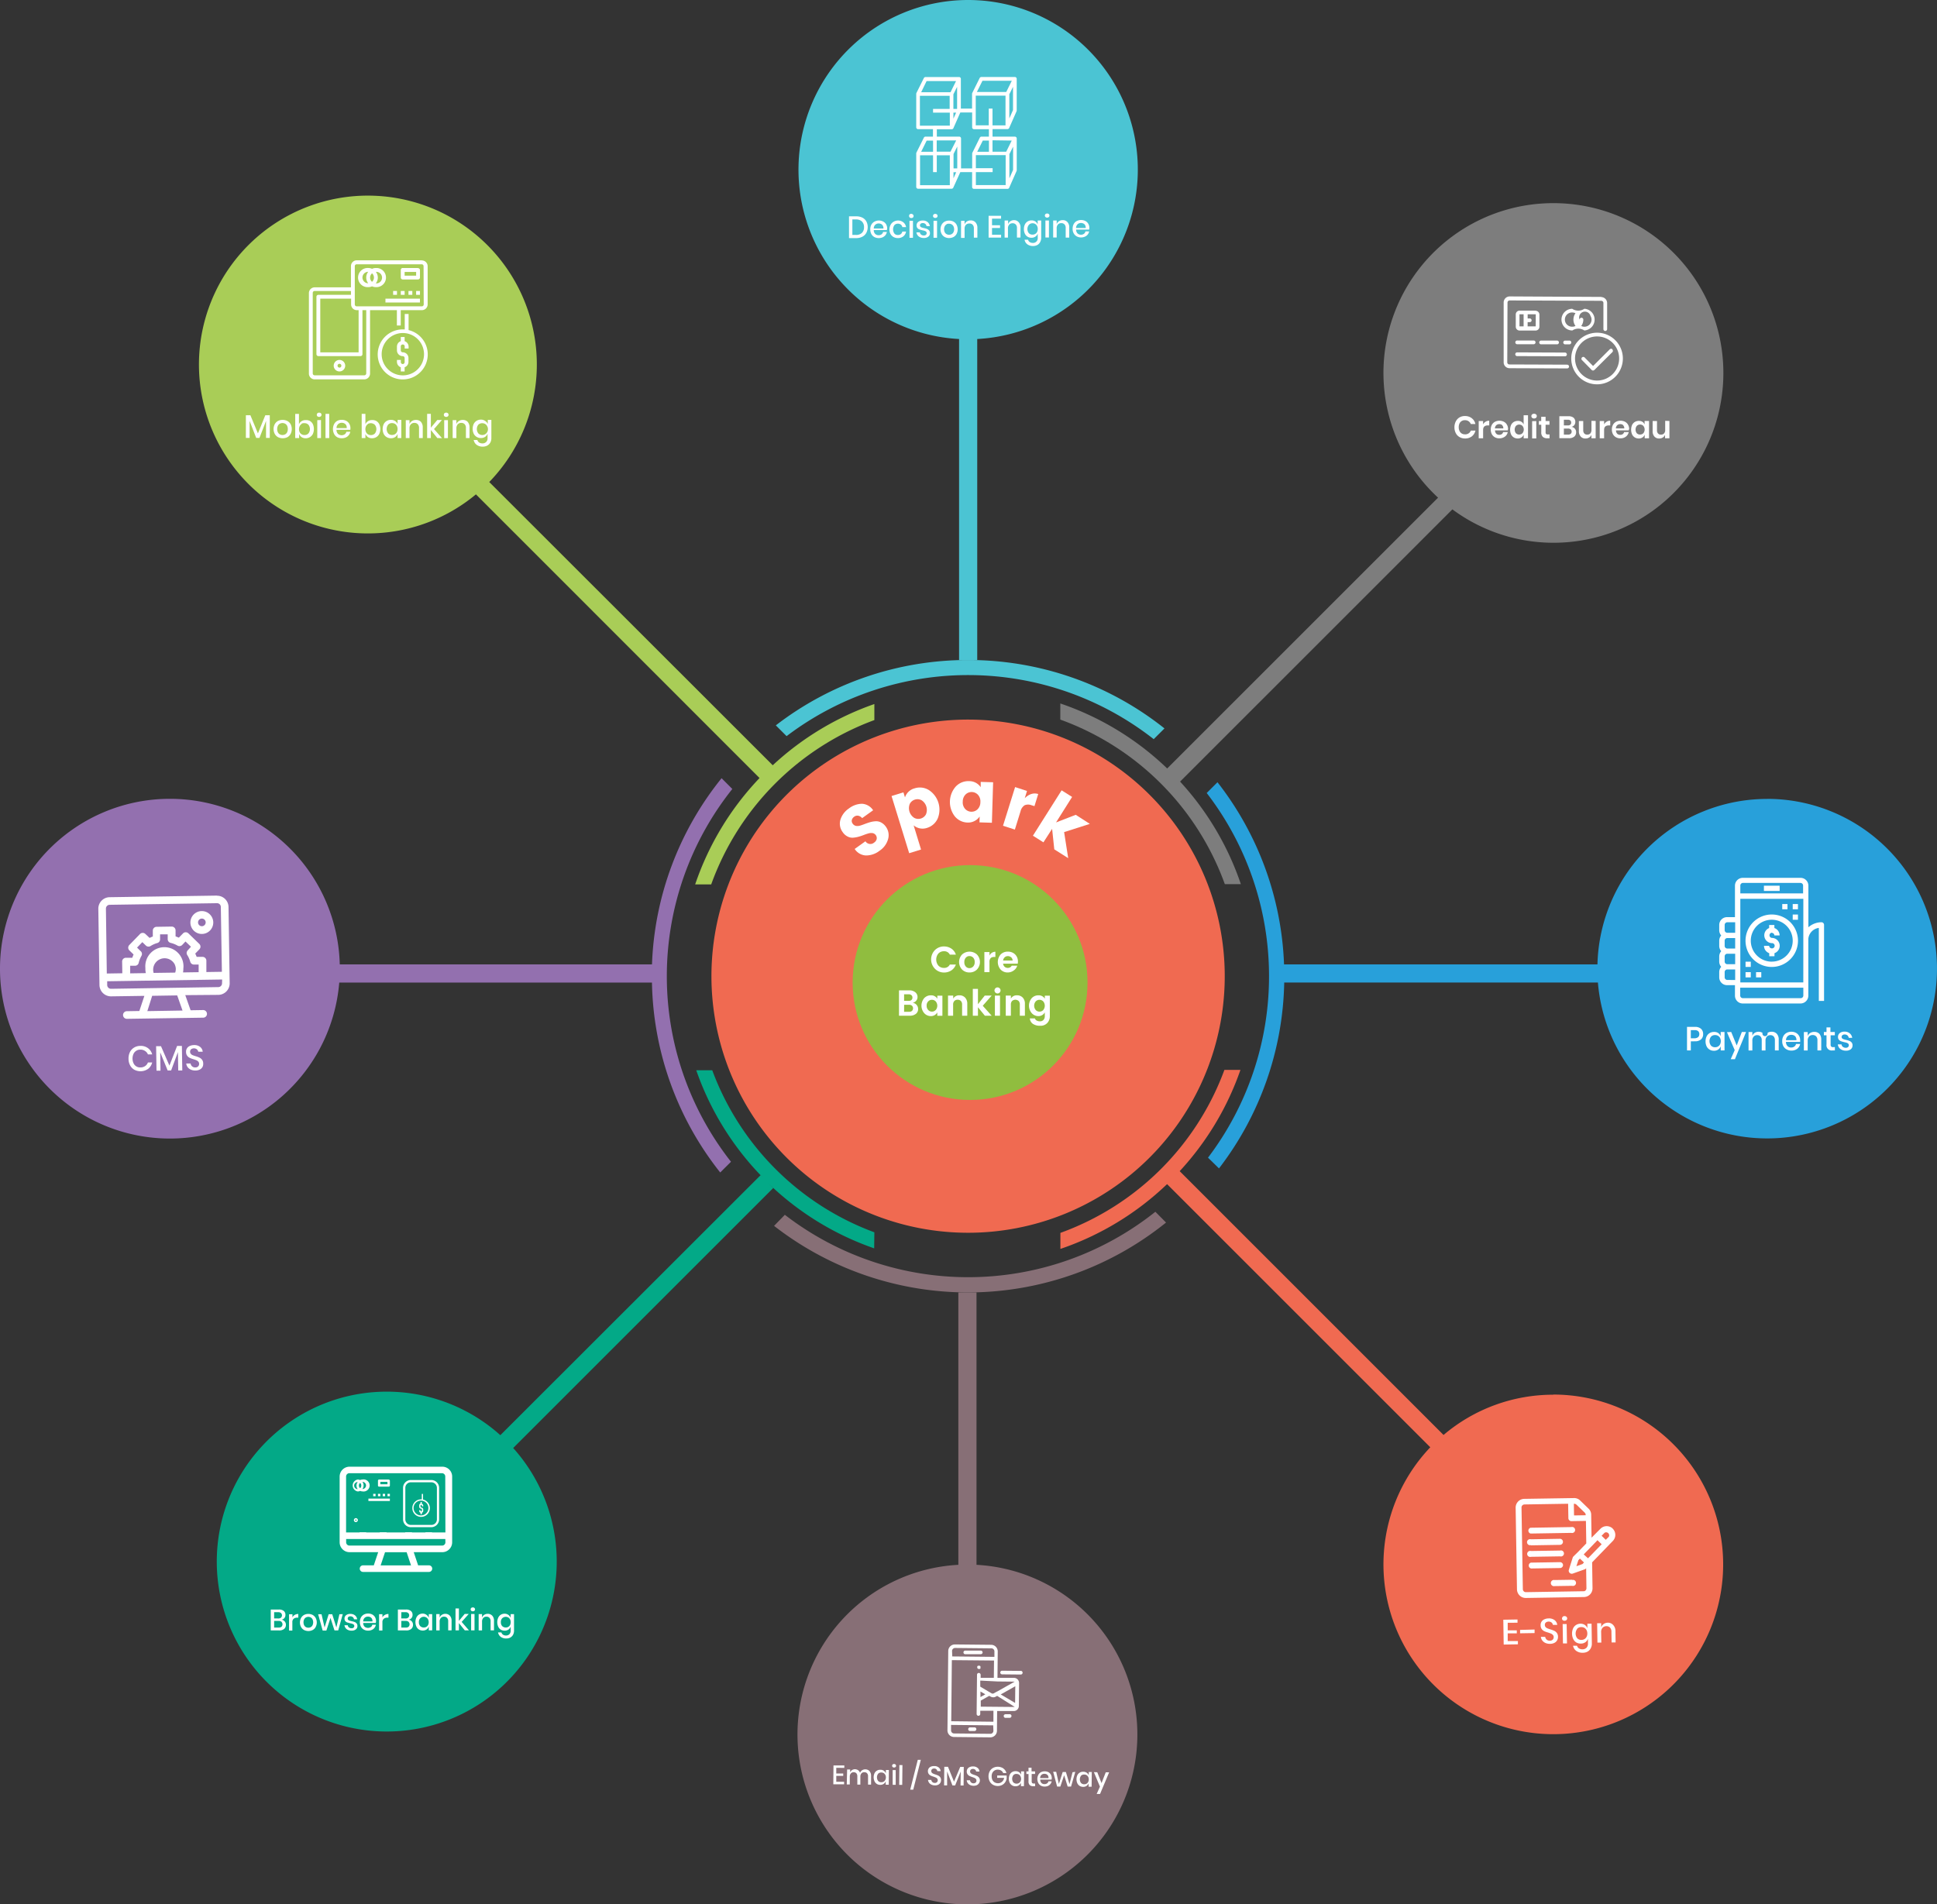 <svg id="Layer_1" data-name="Layer 1" xmlns="http://www.w3.org/2000/svg" viewBox="0 0 640.23 629.6"><rect x="0" y="0" width="640.23" height="629.6" fill="#333333" stroke="none"/><title>hub</title><path d="M404.81,322.73A84.83,84.83,0,1,1,320,237.9h0A84.83,84.83,0,0,1,404.81,322.73Z" transform="translate(0 0)" style="fill:#f06a51"/><circle cx="320.64" cy="324.83" r="38.82" style="fill:#90bd3f"/><path d="M104,88.76a.78.78,0,0,0-1.1,0l-.76.8V87.5a.74.74,0,0,0-.23-.54l-.79-.68a.7.7,0,0,0-.55-.22l-4.49.07a.78.78,0,0,0-.77.79h0l.09,7.26a.76.76,0,0,0,.76.76h0l5.21-.08a.78.78,0,0,0,.77-.79h0v-2.3l1.92-1.87a.77.77,0,0,0,0-1.07Zm-2.56,3-.14.14-.55.19.18-.55.14-.14Zm.36-.38-.36-.36,1.22-1.26.37.36Zm-1-4.78.75.72a.26.26,0,0,1,.07.22h-1v-1a.25.25,0,0,1,.14.06Zm.64,7.72-5.18.08a.25.25,0,0,1-.26-.24h0l-.12-7.26a.26.26,0,0,1,.26-.26h0l3.88-.07V87.9a.26.26,0,0,0,.27.25h1.29v2l-.76.78-.36.37-.06.1-.32,1.06a.26.26,0,0,0,.07.26.27.27,0,0,0,.27.06l1.09-.38.1-.07h0v1.79a.26.26,0,0,1-.17.22Zm2.22-4.85-.27.28-.37-.36.26-.28a.27.27,0,0,1,.37,0,.24.24,0,0,1,0,.35h0Z" transform="translate(0 0)" style="fill:#fff"/><path d="M96.66,89.2l3.62-.06a.26.26,0,0,0,.26-.26h0a.26.26,0,0,0-.26-.26h0l-3.63.06a.26.26,0,0,0-.26.26h0a.26.26,0,0,0,.26.26h0Z" transform="translate(0 0)" style="fill:#fff"/><path d="M96.67,90.28h2.59a.26.26,0,0,0,.26-.26h0a.25.25,0,0,0-.25-.25H96.66a.26.26,0,0,0-.31.2.27.27,0,0,0,.21.31.17.17,0,0,0,.1,0Z" transform="translate(0 0)" style="fill:#fff"/><path d="M96.69,91.28h2.59a.26.26,0,0,0,.26-.26h0a.26.26,0,0,0-.26-.26H96.69a.26.26,0,0,0-.26.26.26.26,0,0,0,.26.26Z" transform="translate(0 0)" style="fill:#fff"/><path d="M99.55,92a.26.26,0,0,0-.26-.25H96.7a.26.26,0,0,0-.26.26h0a.26.26,0,0,0,.26.26h2.59a.26.26,0,0,0,.26-.26h0Z" transform="translate(0 0)" style="fill:#fff"/><path d="M100.35,93.28H98.8a.26.26,0,0,0-.26.26h0a.25.25,0,0,0,.25.25h1.57a.26.26,0,0,0,.26-.26h0A.27.27,0,0,0,100.35,93.28Z" transform="translate(0 0)" style="fill:#fff"/><path d="M94.62,97.16v.67h.82v.28h-.82v.69h.91v.29H94.26V96.9h1.26v.29Z" transform="translate(0 0)" style="fill:#fff"/><path d="M97.05,97.76v.3H95.72v-.3Z" transform="translate(0 0)" style="fill:#fff"/><path d="M99.05,98.73a.56.56,0,0,1-.24.22.86.86,0,0,1-.39.09A1,1,0,0,1,98,99a.77.77,0,0,1-.29-.22.66.66,0,0,1-.12-.33H98a.34.34,0,0,0,.13.25.38.38,0,0,0,.29.1.34.34,0,0,0,.25-.09.32.32,0,0,0,.09-.23.37.37,0,0,0-.07-.2.39.39,0,0,0-.17-.11l-.27-.1a2,2,0,0,1-.34-.13.55.55,0,0,1-.22-.18.64.64,0,0,1-.1-.33.62.62,0,0,1,.09-.32.54.54,0,0,1,.24-.21,1,1,0,0,1,.38-.08.82.82,0,0,1,.54.16.58.58,0,0,1,.23.42h-.4a.45.45,0,0,0-.12-.21.38.38,0,0,0-.27-.08.3.3,0,0,0-.24.08.23.23,0,0,0-.08.22.33.33,0,0,0,.06.19.91.91,0,0,0,.16.11l.27.09.34.13a.6.6,0,0,1,.23.19.59.59,0,0,1,.1.34A.61.61,0,0,1,99.05,98.73Z" transform="translate(0 0)" style="fill:#fff"/><path d="M99.52,96.62a.23.23,0,0,1,.16-.06.27.27,0,0,1,.17.06.18.18,0,0,1,.07.15.2.2,0,0,1-.06.15.25.25,0,0,1-.17,0,.2.2,0,0,1-.22-.18v0a.19.19,0,0,1,0-.15Zm.35.65V99h-.36V97.28Z" transform="translate(0 0)" style="fill:#fff"/><path d="M101.48,97.34a.59.59,0,0,1,.24.3v-.36h.33V99a1,1,0,0,1-.09.43.68.68,0,0,1-.28.3,1,1,0,0,1-.44.11.88.88,0,0,1-.59-.16.78.78,0,0,1-.29-.46h.36a.46.46,0,0,0,.17.24.72.72,0,0,0,.32.08.5.5,0,0,0,.35-.14.48.48,0,0,0,.13-.38v-.42a.64.64,0,0,1-.23.31.72.72,0,0,1-.4.12.86.86,0,0,1-.41-.1.73.73,0,0,1-.28-.3,1.12,1.12,0,0,1-.11-.47,1.32,1.32,0,0,1,.09-.48.76.76,0,0,1,.28-.31.8.8,0,0,1,.4-.11A.64.64,0,0,1,101.48,97.34Zm-.67.36a.64.64,0,0,0-.13.42.59.59,0,0,0,.15.42.56.56,0,0,0,.65.07.48.48,0,0,0,.19-.21.77.77,0,0,0,.06-.3.78.78,0,0,0-.07-.3.56.56,0,0,0-.47-.26A.55.55,0,0,0,100.81,97.7Z" transform="translate(0 0)" style="fill:#fff"/><path d="M104.05,97.37a.74.74,0,0,1,.19.55v1h-.36v-1a.45.45,0,0,0-.13-.35.37.37,0,0,0-.33-.12.48.48,0,0,0-.34.14.58.58,0,0,0-.12.4v.93h-.33V97.19H103v.38a.68.68,0,0,1,.22-.31.73.73,0,0,1,.38-.11A.58.58,0,0,1,104.05,97.37Z" transform="translate(0 0)" style="fill:#fff"/><path d="M320,218.2a103.89,103.89,0,0,0-63.57,21.61l3.56,3.56a99.33,99.33,0,0,1,121.34,1l3.56-3.55A104,104,0,0,0,320,218.2Z" transform="translate(0 0)" style="fill:#4bc4d3"/><path d="M323,112.08a56.08,56.08,0,1,0-6,0V218.2h6Z" transform="translate(0 0)" style="fill:#4bc4d3"/><path d="M513.41,67.16a56.13,56.13,0,0,0-38.09,97.37l-89.53,89.53a95.16,95.16,0,0,0-35.33-21.49v5.33a90.62,90.62,0,0,1,54.38,54.41h5.3a95.24,95.24,0,0,0-20.09-33.91l90-90A56.14,56.14,0,1,0,513.41,67.16Z" transform="translate(0 0)" style="fill:#7d7d7d"/><path d="M584.05,264.13A56.12,56.12,0,0,0,528,318.84H424.41a104.06,104.06,0,0,0-22-60.23l-3.56,3.56a99.32,99.32,0,0,1,.43,120.56l3.63,3.55a104,104,0,0,0,21.56-61.46H528.15a56.13,56.13,0,1,0,55.9-60.71Z" transform="translate(0 0)" style="fill:#28a0da"/><path d="M513.41,461.1a55.89,55.89,0,0,0-36.28,13.31l-87.21-87.22A95.34,95.34,0,0,0,410,353.71h-5.3a90.62,90.62,0,0,1-54.21,53.89v5.3a95.27,95.27,0,0,0,35.26-21.42l87,87a56.14,56.14,0,1,0,40.64-17.43Z" transform="translate(0 0)" style="fill:#f06a51"/><path d="M381.88,400.62a99.31,99.31,0,0,1-122.47,1l-3.56,3.66a104.32,104.32,0,0,0,129.56-1.1Z" transform="translate(0 0)" style="fill:#876f76"/><path d="M322.76,517.28v-90h-6v90.06a56.17,56.17,0,1,0,6,0Z" transform="translate(0 0)" style="fill:#876f76"/><path d="M289,407.41a90.66,90.66,0,0,1-53.58-53.57h-5.29a95.3,95.3,0,0,0,22.06,35.51l-.81-.81-86,85.94a56.18,56.18,0,1,0,4.24,4.24l85.94-85.94-2.18-2.13a95.28,95.28,0,0,0,35.56,22.06Z" transform="translate(0 0)" style="fill:#03a987"/><path d="M242.05,260.84l-3.55-3.56a104,104,0,0,0-23,61.56H112.3a56.16,56.16,0,1,0-.17,6H215.49a104,104,0,0,0,22.56,62.79l3.56-3.55A99.32,99.32,0,0,1,242.05,260.84Z" transform="translate(0 0)" style="fill:#9370af"/><path d="M255.41,253l-93.7-93.64a55.84,55.84,0,1,0-4.4,4.08l93.74,93.78a95.31,95.31,0,0,0-21.28,35.17h5.3A90.65,90.65,0,0,1,289,238.06v-5.3A95.33,95.33,0,0,0,255.41,253Z" transform="translate(0 0)" style="fill:#a9cd57"/><path d="M71.7,296.09l-35.47.53a3.79,3.79,0,0,0-3.73,3.84l.38,25.22a3.8,3.8,0,0,0,3.84,3.72l11-.16-1.66,5-4.13.07a1.26,1.26,0,0,0,0,2.52h0l25.22-.38a1.26,1.26,0,0,0,0-2.52h0L63,334l-1.76-5,10.94-.09a3.8,3.8,0,0,0,3.73-3.84l-.38-25.22a3.78,3.78,0,0,0-3.84-3.72h0Zm-23,38.19,1.6-5.06,8.27-.13,1.76,5Zm24.69-9.22a1.25,1.25,0,0,1-1.22,1.28h0l-35.45.56a1.26,1.26,0,0,1-1.29-1.23h0v-1.26l38-.58ZM46.47,314.44l-1.17-1.16,1.75-1.81,1.16,1.13a1.27,1.27,0,0,0,1.54.17,8.61,8.61,0,0,1,2.23-1,1.24,1.24,0,0,0,.93-1.23V308.9h2.52v1.62a1.26,1.26,0,0,0,1,1.21,8.47,8.47,0,0,1,2.26.9,1.27,1.27,0,0,0,1.53-.22l1.09-1.15L63.12,313l-1.07,1.19a1.25,1.25,0,0,0-.17,1.53,8.28,8.28,0,0,1,1,2.23,1.26,1.26,0,0,0,1.17.94h1.61v2.52l-5.17.08a6,6,0,0,0,.11-1.27A6.31,6.31,0,1,0,48.05,320v.46a6.67,6.67,0,0,0,.15,1.26l-5.17.08v-2.52h1.62a1.22,1.22,0,0,0,1.2-1,9.2,9.2,0,0,1,.9-2.26,1.26,1.26,0,0,0-.21-1.53Zm11.64,5.84a4.21,4.21,0,0,1-.2,1.27l-7.13.1a3.78,3.78,0,0,1,7-2.77l.06.18A3.88,3.88,0,0,1,58.11,320.28Zm15.23,1-5.13.08v-3.78a1.27,1.27,0,0,0-1.28-1.24H65a10.36,10.36,0,0,0-.47-1.08l1.36-1.4a1.26,1.26,0,0,0,0-1.78l-3.62-3.51a1.29,1.29,0,0,0-.89-.36,1.23,1.23,0,0,0-.89.38L59.11,310c-.35-.16-.72-.3-1.08-.43v-2a1.27,1.27,0,0,0-1.28-1.24l-5,.08a1.25,1.25,0,0,0-1.24,1.26v0h0v1.95a11.12,11.12,0,0,0-1.07.46l-1.39-1.31a1.26,1.26,0,0,0-.9-.35,1.23,1.23,0,0,0-.88.38l-3.52,3.62a1.26,1.26,0,0,0,0,1.78l1.4,1.36a11.2,11.2,0,0,0-.43,1.09h-2a1.25,1.25,0,0,0-1.35,1.14v.2l.06,3.78-5.13.08-.29-21.44a1.25,1.25,0,0,1,1.22-1.28h0l35.47-.53a1.25,1.25,0,0,1,1.29,1.21v.08h0Z" transform="translate(0 0)" style="fill:#fff"/><path d="M66.65,301.21a3.78,3.78,0,1,0,3.84,3.72v0A3.78,3.78,0,0,0,66.65,301.21Zm.07,5a1.26,1.26,0,0,1,0-2.52h0a1.26,1.26,0,0,1,0,2.52Z" transform="translate(0 0)" style="fill:#fff"/><path d="M48.92,346.53a3.68,3.68,0,0,1,1.38,2.07H48.9a2.43,2.43,0,0,0-1-1.17,2.6,2.6,0,0,0-1.56-.41,2.35,2.35,0,0,0-1.31.38,2.39,2.39,0,0,0-.89,1,3.77,3.77,0,0,0,0,3.12,2.38,2.38,0,0,0,2.29,1.38,2.68,2.68,0,0,0,1.55-.46,2.48,2.48,0,0,0,.91-1.18H50.3a3.74,3.74,0,0,1-1.33,2.1,4.4,4.4,0,0,1-4.57.3A3.6,3.6,0,0,1,43,352.2a4.54,4.54,0,0,1-.52-2.17,4.82,4.82,0,0,1,.45-2.18,3.67,3.67,0,0,1,1.37-1.5,3.9,3.9,0,0,1,2-.57A4,4,0,0,1,48.92,346.53Z" transform="translate(0 0)" style="fill:#fff"/><path d="M60.12,345.8l.13,8.1H58.91l-.1-6.07-2.25,6.07H55.41l-2.45-6,.09,6.07H51.73l-.13-8.1h1.61L56,352.29l2.54-6.5Z" transform="translate(0 0)" style="fill:#fff"/><path d="M66.94,352.73a2.1,2.1,0,0,1-.87.85,3.06,3.06,0,0,1-1.45.34,3.56,3.56,0,0,1-1.51-.28,2.59,2.59,0,0,1-1.07-.81,2.4,2.4,0,0,1-.48-1.23H63a1.48,1.48,0,0,0,1.56,1.3,1.28,1.28,0,0,0,.93-.34,1.11,1.11,0,0,0,.32-.85,1.06,1.06,0,0,0-.25-.72,1.76,1.76,0,0,0-.61-.44,9.19,9.19,0,0,0-1-.36,8.32,8.32,0,0,1-1.26-.47,2.17,2.17,0,0,1-.83-.7,2,2,0,0,1-.36-1.22,2,2,0,0,1,1.23-2,3.5,3.5,0,0,1,1.39-.29,3.06,3.06,0,0,1,2,.58A2.27,2.27,0,0,1,67,347.7H65.54a1.4,1.4,0,0,0-.49-.8,1.58,1.58,0,0,0-1.89,0,1.13,1.13,0,0,0-.08,1.51,1.48,1.48,0,0,0,.59.43c.24.1.57.22,1,.35a7.31,7.31,0,0,1,1.28.48,2.25,2.25,0,0,1,.85.71,2,2,0,0,1,.36,1.26A2.06,2.06,0,0,1,66.94,352.73Z" transform="translate(0 0)" style="fill:#fff"/><path d="M94.11,536.07a1.61,1.61,0,0,1,.39,1.09,1.75,1.75,0,0,1-.58,1.37,2.48,2.48,0,0,1-1.68.5H89.49v-6.91h2.7a2.42,2.42,0,0,1,1.6.47,1.6,1.6,0,0,1,.55,1.28,1.52,1.52,0,0,1-1.24,1.6A1.76,1.76,0,0,1,94.11,536.07Zm-3.5-1H92a1.25,1.25,0,0,0,.89-.28,1.06,1.06,0,0,0,0-1.5h0A1.3,1.3,0,0,0,92,533H90.61Zm2.44,2.73a1.13,1.13,0,0,0,0-1.58v-.05a1.55,1.55,0,0,0-1-.29H90.61v2.2h1.44a1.53,1.53,0,0,0,1-.25Z" transform="translate(0 0)" style="fill:#fff"/><path d="M97.41,533.9a2.24,2.24,0,0,1,1.18-.31v1.22h-.34a1.85,1.85,0,0,0-1.18.35,1.45,1.45,0,0,0-.44,1.18v2.73H95.54v-5.39h1.12v1.06A1.91,1.91,0,0,1,97.41,533.9Z" transform="translate(0 0)" style="fill:#fff"/><path d="M103.33,533.9a2.53,2.53,0,0,1,1,1,3.19,3.19,0,0,1,0,3,2.3,2.3,0,0,1-1,1,3.18,3.18,0,0,1-2.82,0,2.53,2.53,0,0,1-1-1,3.19,3.19,0,0,1,0-3,2.53,2.53,0,0,1,1-1A3.18,3.18,0,0,1,103.33,533.9Zm-2.21.84a1.46,1.46,0,0,0-.58.6,2.33,2.33,0,0,0,0,2,1.46,1.46,0,0,0,.58.6,1.78,1.78,0,0,0,1.59,0,1.46,1.46,0,0,0,.58-.6,2.33,2.33,0,0,0,0-2,1.46,1.46,0,0,0-.58-.6A1.66,1.66,0,0,0,101.12,534.74Z" transform="translate(0 0)" style="fill:#fff"/><path d="M113.29,533.64l-1.5,5.39h-1.23l-1.33-4.13-1.35,4.17h-1.23l-1.49-5.39h1.12l1,4.37,1.35-4.37h1.18l1.37,4.37,1-4.37Z" transform="translate(0 0)" style="fill:#fff"/><path d="M117.35,534.06a2,2,0,0,1,.7,1.29H117a1.1,1.1,0,0,0-.37-.71,1.21,1.21,0,0,0-.82-.27,1,1,0,0,0-.65.2.68.68,0,0,0-.23.55.53.53,0,0,0,.16.41,1.1,1.1,0,0,0,.42.24,5.75,5.75,0,0,0,.71.2,8.73,8.73,0,0,1,1,.28,1.67,1.67,0,0,1,.65.47,1.31,1.31,0,0,1,.27.87,1.36,1.36,0,0,1-.51,1.09,2.1,2.1,0,0,1-1.39.42,2.56,2.56,0,0,1-1.63-.47,2,2,0,0,1-.75-1.31h1.09a1,1,0,0,0,.39.72,1.45,1.45,0,0,0,.9.27.91.91,0,0,0,.63-.21.72.72,0,0,0,.23-.53.58.58,0,0,0-.17-.45,1.13,1.13,0,0,0-.45-.26,3.47,3.47,0,0,0-.72-.19l-1-.28a1.47,1.47,0,0,1-.63-.44,1.33,1.33,0,0,1-.26-.84,1.39,1.39,0,0,1,.51-1.11,2.16,2.16,0,0,1,1.43-.43A2.29,2.29,0,0,1,117.35,534.06Z" transform="translate(0 0)" style="fill:#fff"/><path d="M124.2,536.56h-4.15a1.69,1.69,0,0,0,.46,1.23,1.74,1.74,0,0,0,2.06.12,1.07,1.07,0,0,0,.47-.76h1.2a2.29,2.29,0,0,1-1.34,1.7,2.91,2.91,0,0,1-1.23.25,2.76,2.76,0,0,1-1.38-.33,2.3,2.3,0,0,1-1-1,3.37,3.37,0,0,1,0-3,2.53,2.53,0,0,1,1-1,3.07,3.07,0,0,1,2.77,0,2.32,2.32,0,0,1,.91.9,2.7,2.7,0,0,1,.32,1.28A3.1,3.1,0,0,1,124.2,536.56Zm-1.27-1.4a1.34,1.34,0,0,0-.55-.53,1.83,1.83,0,0,0-.76-.17,1.57,1.57,0,0,0-1.09.4,1.6,1.6,0,0,0-.48,1.19h3.06a1.7,1.7,0,0,0-.18-.89Z" transform="translate(0 0)" style="fill:#fff"/><path d="M127.21,533.9a2.24,2.24,0,0,1,1.18-.31v1.22h-.34a1.79,1.79,0,0,0-1.18.35,1.41,1.41,0,0,0-.47,1.16v2.73h-1.1v-5.39h1.1v1.06A2,2,0,0,1,127.21,533.9Z" transform="translate(0 0)" style="fill:#fff"/><path d="M136.13,536.07a1.67,1.67,0,0,1,.38,1.09,1.77,1.77,0,0,1-.57,1.37,2.48,2.48,0,0,1-1.68.5h-2.75v-6.91h2.7a2.39,2.39,0,0,1,1.59.47,1.58,1.58,0,0,1,.56,1.28,1.55,1.55,0,0,1-1.25,1.6A1.73,1.73,0,0,1,136.13,536.07Zm-3.5-1h1.42a1.25,1.25,0,0,0,.89-.28,1.06,1.06,0,0,0,0-1.5h0A1.3,1.3,0,0,0,134,533h-1.34Zm2.42,2.73a1.12,1.12,0,0,0,0-1.58l0-.05a1.55,1.55,0,0,0-1-.29h-1.4v2.2h1.4a1.48,1.48,0,0,0,1-.25Z" transform="translate(0 0)" style="fill:#fff"/><path d="M141,533.9a2,2,0,0,1,.73,1v-1.25h1.12V539h-1.12v-1.29a1.93,1.93,0,0,1-.73,1,2.15,2.15,0,0,1-1.25.36,2.42,2.42,0,0,1-1.26-.33,2.28,2.28,0,0,1-.87-1,3.69,3.69,0,0,1,0-2.95,2.35,2.35,0,0,1,.87-1,2.42,2.42,0,0,1,1.26-.33A2.16,2.16,0,0,1,141,533.9Zm-2.1,1.1a1.76,1.76,0,0,0-.45,1.3,1.8,1.8,0,0,0,.45,1.31,1.74,1.74,0,0,0,2,.25,1.53,1.53,0,0,0,.59-.62,2.19,2.19,0,0,0,0-1.87,1.63,1.63,0,0,0-.59-.63,1.53,1.53,0,0,0-.84-.22,1.51,1.51,0,0,0-1.16.51Z" transform="translate(0 0)" style="fill:#fff"/><path d="M148.69,534.16a2.42,2.42,0,0,1,.57,1.73V539h-1.12v-3a1.53,1.53,0,0,0-.37-1.12,1.29,1.29,0,0,0-1-.4,1.36,1.36,0,0,0-1.06.43,1.78,1.78,0,0,0-.4,1.25v2.86h-1.12v-5.39h1.12v1.18a1.77,1.77,0,0,1,.74-.94,2.13,2.13,0,0,1,1.18-.33A2,2,0,0,1,148.69,534.16Z" transform="translate(0 0)" style="fill:#fff"/><path d="M153.62,539l-1.94-2.39V539h-1.12v-7.24h1.12v4.11l1.92-2.3h1.34l-2.35,2.64L155,539Z" transform="translate(0 0)" style="fill:#fff"/><path d="M155.76,531.6a.75.75,0,0,1,.52-.18.71.71,0,0,1,.52.18.61.61,0,0,1,.21.47.55.55,0,0,1-.21.46.71.71,0,0,1-.52.18.75.75,0,0,1-.52-.18.58.58,0,0,1-.19-.46A.59.59,0,0,1,155.76,531.6Zm1.08,2V539h-1.12V533.6Z" transform="translate(0 0)" style="fill:#fff"/><path d="M162.71,534.16a2.42,2.42,0,0,1,.57,1.73V539h-1.12v-3a1.53,1.53,0,0,0-.37-1.12,1.34,1.34,0,0,0-1-.4,1.36,1.36,0,0,0-1.06.43,1.78,1.78,0,0,0-.4,1.25v2.86h-1.12v-5.39h1.12v1.18a1.82,1.82,0,0,1,.72-.94,2.12,2.12,0,0,1,1.17-.33A2,2,0,0,1,162.71,534.16Z" transform="translate(0 0)" style="fill:#fff"/><path d="M168.05,533.9a2,2,0,0,1,.73,1v-1.25h1.12v5.45a2.81,2.81,0,0,1-.31,1.34,2.2,2.2,0,0,1-.88.91,2.67,2.67,0,0,1-1.38.34,2.92,2.92,0,0,1-1.83-.54,2.33,2.33,0,0,1-.88-1.46h1.11a1.31,1.31,0,0,0,.53.75,1.7,1.7,0,0,0,1,.27,1.52,1.52,0,0,0,1.09-.41,1.57,1.57,0,0,0,.43-1.2v-1.35a1.84,1.84,0,0,1-.73,1,2.15,2.15,0,0,1-1.25.36,2.42,2.42,0,0,1-1.26-.33,2.28,2.28,0,0,1-.87-1,3.69,3.69,0,0,1,0-2.95,2.35,2.35,0,0,1,.87-1,2.42,2.42,0,0,1,1.26-.33A2.14,2.14,0,0,1,168.05,533.9ZM166,535a1.76,1.76,0,0,0-.45,1.3,1.8,1.8,0,0,0,.45,1.31,1.74,1.74,0,0,0,2,.25,1.53,1.53,0,0,0,.59-.62,2.19,2.19,0,0,0,0-1.87,1.63,1.63,0,0,0-.59-.63,1.71,1.71,0,0,0-2,.26Z" transform="translate(0 0)" style="fill:#fff"/><path d="M146.13,484.9h-30.6a3.28,3.28,0,0,0-3.27,3.26V509.9a3.28,3.28,0,0,0,3.27,3.26H125l-1.45,4.35H120a1.09,1.09,0,1,0,0,2.18h21.77a1.09,1.09,0,0,0,0-2.18h-3.57l-1.45-4.35h9.44a3.27,3.27,0,0,0,3.26-3.26V488.14A3.25,3.25,0,0,0,146.13,484.9Zm-20.32,32.63,1.45-4.35h7.15l1.45,4.35Zm21.41-7.63a1.09,1.09,0,0,1-1.09,1.08h-30.6a1.09,1.09,0,0,1-1.12-1.06h0v-1.11h32.78Zm0-3.27h-4.43v-.07h-2.17v.07h-4.46v-.07h-2.24v.07h-6.15v-.07h-2.24a.09.09,0,0,0,0,.07h-4.48v-.07h-2.21v.07h-4.45V488.14a1.09,1.09,0,0,1,1.09-1.09h30.6a1.09,1.09,0,0,1,1.09,1.09Z" transform="translate(0 0)" style="fill:#fff"/><path d="M117.63,501.9a.68.68,0,0,0-.66.66h0a.65.65,0,0,0,.64.66h0a.67.67,0,0,0,.67-.65h0a.67.67,0,0,0-.67-.67h0Zm0,.89a.22.22,0,1,1,.22-.22.22.22,0,0,1-.22.22Z" transform="translate(0 0)" style="fill:#fff"/><path d="M119.8,489.14a1.89,1.89,0,0,0-.78.17,2,2,0,0,0-.79-.17,2,2,0,0,0,0,3.94,2,2,0,0,0,.82-.18,1.89,1.89,0,0,0,.78.17,2,2,0,1,0,0-3.94Zm-.39,2a1.16,1.16,0,0,1-.39.87,1.17,1.17,0,0,1-.11-1.64l.11-.11A1.17,1.17,0,0,1,119.41,491.14Zm-2.36,0a1.18,1.18,0,0,1,1.18-1.18h0a1.94,1.94,0,0,0-.41,1.18,2,2,0,0,0,.41,1.18h0A1.18,1.18,0,0,1,117.05,491.14Zm2.75,1.14h0a2,2,0,0,0,0-2.36h0a1.18,1.18,0,0,1,0,2.36Z" transform="translate(0 0)" style="fill:#fff"/><rect x="121.77" y="495.45" width="7.09" height="0.79" style="fill:#fff"/><rect x="128.08" y="493.87" width="0.79" height="0.79" style="fill:#fff"/><rect x="126.5" y="493.87" width="0.79" height="0.79" style="fill:#fff"/><rect x="124.93" y="493.87" width="0.79" height="0.79" style="fill:#fff"/><rect x="123.35" y="493.87" width="0.79" height="0.79" style="fill:#fff"/><path d="M128.47,489.14h-3.15a.38.38,0,0,0-.39.37h0v1.6a.38.38,0,0,0,.37.39h3.17a.38.38,0,0,0,.4-.36v0h0v-1.58a.38.38,0,0,0-.37-.39h0Zm-.39,1.57h-2.37v-.81h2.34Z" transform="translate(0 0)" style="fill:#fff"/><path d="M139.41,497.05v-.48H139v.48a.66.66,0,0,0-.44.63v.44a.67.67,0,0,0,.66.67.22.22,0,0,1,.22.22h0v.44a.22.22,0,0,1-.44,0h0v-.17h-.44v.22a.66.66,0,0,0,.44.63v.49h.44v-.49a.67.67,0,0,0,.45-.63v-.44a.67.67,0,0,0-.67-.67h0a.22.22,0,0,1-.22-.22h0v-.44a.22.22,0,1,1,.44,0h0V498h.45v-.22a.67.67,0,0,0-.45-.63Z" transform="translate(0 0)" style="fill:#fff"/><path d="M139.82,495.76V493.9h-.41v1.79h-.22a2.9,2.9,0,1,0,.67.08Zm-.67,5.25a2.45,2.45,0,1,1,2.45-2.45h0a2.45,2.45,0,0,1-2.45,2.45Z" transform="translate(0 0)" style="fill:#fff"/><path d="M142.54,504.9h-6.73a2.59,2.59,0,0,1-2.59-2.59V491.9a2.59,2.59,0,0,1,2.58-2.6h6.74a2.59,2.59,0,0,1,2.6,2.58v0h0v10.43A2.61,2.61,0,0,1,142.54,504.9Zm-6.73-14.85a1.84,1.84,0,0,0-1.84,1.84v10.43a1.85,1.85,0,0,0,1.84,1.83h6.73a1.83,1.83,0,0,0,1.87-1.79h0V491.9a1.84,1.84,0,0,0-1.84-1.84Z" transform="translate(0 0)" style="fill:#fff"/><path d="M335.11,554.71h-5.42l.09-8.73a2.19,2.19,0,0,0-2.16-2.2l-12-.12a2.19,2.19,0,0,0-2.2,2.16l-.26,26.24a2.19,2.19,0,0,0,2.16,2.2h0l12,.12a2.19,2.19,0,0,0,2.2-2.16l.06-6.54h5.47a1.69,1.69,0,0,0,1.71-1.67h0l.07-7.59a1.69,1.69,0,0,0-1.67-1.71h-.05Zm-5.43,1.19,5.42.06h.28l-5.85,3.3h-.07l-1,.57a.75.75,0,0,1-.71,0l-1-.58L324,557.61v-2Zm-4,4.25-1.61.91v-1.84Zm-11-14.32a1,1,0,0,1,1-1l12,.12a1,1,0,0,1,1,1v1.82l-13.93-.14Zm13.67,26.38a1,1,0,0,1-1,1l-12-.12a1,1,0,0,1-1-1v-1.82l13.93.14Zm0-3-13.94-.16.2-20.2,13.94.13-.06,5.72h-4.36v-1a.62.62,0,0,0-.6-.61.58.58,0,0,0-.6.56v0h0l-.13,13a.6.6,0,1,0,1.2,0v-1.06h4.36Zm7.06-4.88h-.24l-11-.1v-2l2.81-1.58.39.23a1.89,1.89,0,0,0,.95.26h.09a1.94,1.94,0,0,0,.74-.23l.4-.23h.06Zm.11-1.33-4.75-2.81,4.81-2.71Z" transform="translate(0 0)" style="fill:#fff"/><path d="M324.19,545.69h-5.14a.6.6,0,0,0-.6.6.58.58,0,0,0,.56.6h5.16a.61.61,0,0,0,.61-.59.62.62,0,0,0-.6-.61Z" transform="translate(0 0)" style="fill:#fff"/><path d="M320.61,572.28h1.49a.62.62,0,0,0,.61-.6.6.6,0,0,0-.6-.6h-1.49a.6.6,0,0,0-.6.6.58.58,0,0,0,.56.6h0Z" transform="translate(0 0)" style="fill:#fff"/><path d="M337.41,552.41l-6.19-.06a.6.6,0,1,0,0,1.2h0l6.2.06A.61.61,0,0,0,338,553a.62.62,0,0,0-.6-.61Z" transform="translate(0 0)" style="fill:#fff"/><path d="M333.67,566.74h-1.26a.6.6,0,0,0-.15,1.19h1.46a.6.6,0,0,0,.6-.6.58.58,0,0,0-.56-.6h-.09Z" transform="translate(0 0)" style="fill:#fff"/><path d="M323.24,551.69l.1.06h.45l.11,0,.09-.07.08-.09v-.11a.21.21,0,0,0,0-.11V551l0-.08-.07-.09-.09-.07a.21.21,0,0,0-.1-.06h-.56l-.1.07-.07.09L323,551v.22a.62.62,0,0,0,.18.43.22.22,0,0,0,.09.07Z" transform="translate(0 0)" style="fill:#fff"/><path d="M276.41,584.45v1.89h2.3v.78h-2.3v1.94H279v.84h-3.57l.06-6.24h3.58v.81Z" transform="translate(0 0)" style="fill:#fff"/><path d="M287.41,585.58a2.23,2.23,0,0,1,.5,1.57V590h-1v-2.73a1.39,1.39,0,0,0-.31-1,1.1,1.1,0,0,0-.87-.36,1.21,1.21,0,0,0-1,.37,1.6,1.6,0,0,0-.36,1.09V590h-1v-2.73a1.49,1.49,0,0,0-.31-1,1.15,1.15,0,0,0-.87-.36,1.24,1.24,0,0,0-.95.37,1.62,1.62,0,0,0-.36,1.1v2.57h-1L280,585h1v1a1.54,1.54,0,0,1,.62-.8,1.78,1.78,0,0,1,1-.28,2,2,0,0,1,1,.31,1.84,1.84,0,0,1,.65.88,1.73,1.73,0,0,1,.68-.85,2,2,0,0,1,2.45.26Z" transform="translate(0 0)" style="fill:#fff"/><path d="M292.14,585.42a1.92,1.92,0,0,1,.66.88v-1.13h1l-.05,4.87h-1V588.9a1.68,1.68,0,0,1-.67.86,1.89,1.89,0,0,1-1.13.32,2,2,0,0,1-1.9-1.18,3.25,3.25,0,0,1,0-2.66A2.06,2.06,0,0,1,291,585.1,1.91,1.91,0,0,1,292.14,585.42Zm-1.9,1a2,2,0,0,0,0,2.36,1.36,1.36,0,0,0,1.07.44,1.53,1.53,0,0,0,.76-.19,1.43,1.43,0,0,0,.53-.56,1.77,1.77,0,0,0,.21-.84,1.79,1.79,0,0,0-.19-.85,1.5,1.5,0,0,0-.52-.57,1.45,1.45,0,0,0-.76-.21,1.4,1.4,0,0,0-1.08.39Z" transform="translate(0 0)" style="fill:#fff"/><path d="M295.05,583.35a.63.63,0,0,1,.47-.16.64.64,0,0,1,.47.17.55.55,0,0,1,.18.43.52.52,0,0,1-.18.41.71.71,0,0,1-.48.15.67.67,0,0,1-.47-.16.59.59,0,0,1-.17-.42A.53.53,0,0,1,295.05,583.35Zm1,1.85v4.87h-1V585.2Z" transform="translate(0 0)" style="fill:#fff"/><path d="M298.28,583.55l-.07,6.54h-1l.06-6.54Z" transform="translate(0 0)" style="fill:#fff"/><path d="M304.35,581.81l-2.5,9.87h-1l2.5-9.87Z" transform="translate(0 0)" style="fill:#fff"/><path d="M310.8,589.41a1.57,1.57,0,0,1-.68.62,2.24,2.24,0,0,1-1.11.23,2.76,2.76,0,0,1-1.13-.24,1.93,1.93,0,0,1-.8-.64,1.76,1.76,0,0,1-.34-.94h1.08a1.11,1.11,0,0,0,1.16,1,.92.92,0,0,0,.71-.24.91.91,0,0,0,.08-1.18,1.23,1.23,0,0,0-.46-.35c-.18-.08-.43-.18-.74-.29a6,6,0,0,1-1-.38,1.89,1.89,0,0,1-.62-.54,1.57,1.57,0,0,1-.25-.94,1.56,1.56,0,0,1,1-1.46,2.6,2.6,0,0,1,1.07-.19,2.29,2.29,0,0,1,1.51.47,1.74,1.74,0,0,1,.63,1.21h-1.09a1.05,1.05,0,0,0-.33-.61,1,1,0,0,0-.73-.26,1,1,0,0,0-.68.21.76.76,0,0,0-.27.62.78.78,0,0,0,.17.53,1.22,1.22,0,0,0,.45.33,6.46,6.46,0,0,0,.73.28,6.09,6.09,0,0,1,1,.39,1.79,1.79,0,0,1,.63.56,1.61,1.61,0,0,1,.25,1A1.66,1.66,0,0,1,310.8,589.41Z" transform="translate(0 0)" style="fill:#fff"/><path d="M318.55,584.15l-.06,6.14h-1l.05-4.6-1.84,4.59h-.89l-1.76-4.63v4.61h-1l.06-6.15h1.22l2,4.92,2.05-4.88Z" transform="translate(0 0)" style="fill:#fff"/><path d="M323.59,589.53a1.65,1.65,0,0,1-.68.63,2.51,2.51,0,0,1-1.11.23,2.76,2.76,0,0,1-1.13-.24,1.93,1.93,0,0,1-.8-.64,1.76,1.76,0,0,1-.34-.94h1.08a1.11,1.11,0,0,0,1.16,1,1,1,0,0,0,.71-.24.82.82,0,0,0,.26-.63.87.87,0,0,0-.18-.56,1.28,1.28,0,0,0-.46-.34,6.13,6.13,0,0,0-.75-.29,7.69,7.69,0,0,1-.94-.38,1.73,1.73,0,0,1-.62-.55,1.54,1.54,0,0,1-.25-.93,1.56,1.56,0,0,1,1-1.46,2.6,2.6,0,0,1,1.06-.2,2.38,2.38,0,0,1,1.52.48,1.69,1.69,0,0,1,.62,1.21h-1.08a1.09,1.09,0,0,0-.33-.6,1,1,0,0,0-.73-.26,1,1,0,0,0-.69.21.77.77,0,0,0-.26.62.76.76,0,0,0,.17.52,1.49,1.49,0,0,0,.45.34c.17.08.42.17.73.28a6.09,6.09,0,0,1,1,.39,2,2,0,0,1,.63.56,1.6,1.6,0,0,1,.25,1A1.69,1.69,0,0,1,323.59,589.53Z" transform="translate(0 0)" style="fill:#fff"/><path d="M331.64,584.68a2.51,2.51,0,0,1,1,1.5h-1.06a1.69,1.69,0,0,0-.66-.81,2,2,0,0,0-1.1-.31,1.9,1.9,0,0,0-1.78,1,2.41,2.41,0,0,0-.27,1.18,2.61,2.61,0,0,0,.25,1.23,1.82,1.82,0,0,0,.74.79,2.31,2.31,0,0,0,1.12.29,2,2,0,0,0,2-1.79h-2.29V587h3.14v1a3.12,3.12,0,0,1-.51,1.25,2.82,2.82,0,0,1-1,.88,3.18,3.18,0,0,1-1.45.33,3.23,3.23,0,0,1-1.61-.43,2.81,2.81,0,0,1-1.06-1.13,3.69,3.69,0,0,1-.37-1.66,3.49,3.49,0,0,1,.4-1.64,2.77,2.77,0,0,1,1.09-1.11,3.37,3.37,0,0,1,3.45.18Z" transform="translate(0 0)" style="fill:#fff"/><path d="M336.84,585.9a1.71,1.71,0,0,1,.65.87v-1.13h1l-.05,4.87h-1v-1.13a1.78,1.78,0,0,1-.67.86,2,2,0,0,1-1.14.31,2.07,2.07,0,0,1-1.91-1.18,3.09,3.09,0,0,1-.27-1.34,3,3,0,0,1,.3-1.32,2,2,0,0,1,.79-.86,2.18,2.18,0,0,1,1.14-.29A2,2,0,0,1,336.84,585.9Zm-1.91,1a2,2,0,0,0,0,2.36,1.57,1.57,0,0,0,1.83.24,1.43,1.43,0,0,0,.54-.55,1.93,1.93,0,0,0,0-1.69,1.32,1.32,0,0,0-.52-.58,1.54,1.54,0,0,0-.76-.2,1.35,1.35,0,0,0-1.09.39Z" transform="translate(0 0)" style="fill:#fff"/><path d="M342.13,589.65v.88h-.62a1.6,1.6,0,0,1-1.17-.39,1.63,1.63,0,0,1-.39-1.25V586.5h-.7v-.86h.7v-1.22h1v1.22h1.17v.85H341v2.41a.84.84,0,0,0,.15.57.71.71,0,0,0,.54.17Z" transform="translate(0 0)" style="fill:#fff"/><path d="M347.58,588.35h-3.75a1.54,1.54,0,0,0,.41,1.12,1.37,1.37,0,0,0,1,.37,1.44,1.44,0,0,0,.85-.25,1.05,1.05,0,0,0,.44-.68h1.08a2.05,2.05,0,0,1-.42.91,2.15,2.15,0,0,1-.81.62,2.81,2.81,0,0,1-1.11.21,2.47,2.47,0,0,1-1.25-.31,2.16,2.16,0,0,1-.84-.88,3,3,0,0,1,0-2.66,2.22,2.22,0,0,1,.87-.9,2.82,2.82,0,0,1,2.5,0,2.15,2.15,0,0,1,.81.83,2.3,2.3,0,0,1,.28,1.15A3.55,3.55,0,0,1,347.58,588.35Zm-1.17-1.28a1.19,1.19,0,0,0-.49-.48,1.66,1.66,0,0,0-.69-.16,1.41,1.41,0,0,0-1,.35,1.44,1.44,0,0,0-.44,1.07h2.76A1.4,1.4,0,0,0,346.41,587.07Z" transform="translate(0 0)" style="fill:#fff"/><path d="M355.41,585.79l-1.4,4.86h-1.12l-1.16-3.75-1.26,3.75h-1.06l-1.31-4.88h1l.89,4,1.26-3.93h1.06l1.19,4,1-3.93Z" transform="translate(0 0)" style="fill:#fff"/><path d="M359.21,586.09a1.71,1.71,0,0,1,.65.87v-1.13h1l-.05,4.87h-1v-1.13a1.8,1.8,0,0,1-.68.86,1.89,1.89,0,0,1-1.13.32,2.23,2.23,0,0,1-1.13-.31,2.08,2.08,0,0,1-.78-.88,3.25,3.25,0,0,1,0-2.66,2.07,2.07,0,0,1,1.93-1.15A2,2,0,0,1,359.21,586.09Zm-1.91,1a2,2,0,0,0,0,2.36,1.44,1.44,0,0,0,1.07.44,1.42,1.42,0,0,0,1.3-.75,1.93,1.93,0,0,0,.2-.85,1.75,1.75,0,0,0-.19-.84,1.5,1.5,0,0,0-.52-.57,1.45,1.45,0,0,0-.76-.21,1.43,1.43,0,0,0-1.1.39Z" transform="translate(0 0)" style="fill:#fff"/><path d="M362.67,585.9l1.42,3.6,1.39-3.57h1.12l-3,7.16h-1.12l1.08-2.42-2-4.78Z" transform="translate(0 0)" style="fill:#fff"/><path d="M533.05,505.36a2.89,2.89,0,0,0-4.07.07l-2.93,2.94-.12-7.62a2.8,2.8,0,0,0-.88-2l-2.76-2.67a2.77,2.77,0,0,0-2-.81l-16.49.26a2.9,2.9,0,0,0-2.84,2.93l.44,27a2.9,2.9,0,0,0,2.93,2.84l19.21-.31a2.88,2.88,0,0,0,2.83-2.93h0l-.13-8.54,6.85-7.08a2.88,2.88,0,0,0-.06-4.07Zm-9.5,11.2-.51.53-2,.71.65-2,.51-.52Zm1.33-1.38-1.42-1.28,4.55-4.7,1.38,1.34Zm-3.83-17.74,2.76,2.67a1,1,0,0,1,.29.84l-3.84.06-.06-3.84a1.06,1.06,0,0,1,.85.27Zm2.5,28.63-19.21.31a1,1,0,0,1-1-1l-.44-27a1,1,0,0,1,1-1l14.41-.23.08,4.8a1,1,0,0,0,1,.95l4.8-.08.12,7.45-2.85,2.93-1.41,1.38a1.14,1.14,0,0,0-.23.38l-1.29,4.1a1,1,0,0,0,.75,1.2h0a1,1,0,0,0,.49,0l4-1.42a.91.91,0,0,0,.37-.24l.12-.12.1,6.62a1,1,0,0,1-.93,1Zm8.2-18-1,1-1.38-1.34,1-1a1,1,0,0,1,1.37.36h0a1,1,0,0,1,0,1Z" transform="translate(0 0)" style="fill:#fff"/><path d="M505.9,507l13.44-.22a1,1,0,0,0,.56-1.92,1.06,1.06,0,0,0-.56,0l-13.45.22a1,1,0,0,0,0,1.92Z" transform="translate(0 0)" style="fill:#fff"/><path d="M506,510.9l9.6-.16a1,1,0,0,0,0-2l-9.6.16a1,1,0,1,0-.56,1.92,1.06,1.06,0,0,0,.56,0Z" transform="translate(0 0)" style="fill:#fff"/><path d="M506.05,514.69l9.6-.15a1,1,0,0,0,.56-1.92,1.06,1.06,0,0,0-.56,0l-9.6.15a1,1,0,0,0-.56,1.92A1.06,1.06,0,0,0,506.05,514.69Z" transform="translate(0 0)" style="fill:#fff"/><path d="M516.63,517.4a1,1,0,0,0-1-.94l-9.61.15a1,1,0,0,0,.06,1.94l9.61-.15A1,1,0,0,0,516.63,517.4Z" transform="translate(0 0)" style="fill:#fff"/><path d="M519.59,522.28l-5.76.09a1,1,0,0,0-.43,2,1,1,0,0,0,.48,0l5.76-.09a1,1,0,0,0,.56-1.92,1.06,1.06,0,0,0-.56,0Z" transform="translate(0 0)" style="fill:#fff"/><path d="M498.34,536.5V539l3,0v1h-3v2.54h3.37v1.08l-4.7.08-.13-8.21,4.7-.08v1.07Z" transform="translate(0 0)" style="fill:#fff"/><path d="M507.22,538.73v1.17l-4.79.08v-1.12Z" transform="translate(0 0)" style="fill:#fff"/><path d="M514.68,542.28a2.07,2.07,0,0,1-.87.84,3.06,3.06,0,0,1-1.45.34,3.55,3.55,0,0,1-1.51-.27,2.61,2.61,0,0,1-1.07-.82,2.27,2.27,0,0,1-.47-1.22h1.42a1.45,1.45,0,0,0,1.55,1.27,1.24,1.24,0,0,0,.93-.34,1.1,1.1,0,0,0,.32-.84,1,1,0,0,0-.26-.72,1.76,1.76,0,0,0-.61-.44c-.24-.1-.57-.22-1-.36a7.72,7.72,0,0,1-1.25-.44,2.24,2.24,0,0,1-.83-.7,2.05,2.05,0,0,1-.36-1.22,2,2,0,0,1,1.23-2,3.34,3.34,0,0,1,1.39-.3,3,3,0,0,1,2,.57,2.27,2.27,0,0,1,.87,1.57h-1.43a1.43,1.43,0,0,0-.45-.79,1.61,1.61,0,0,0-1.89,0,1,1,0,0,0-.32.82,1,1,0,0,0,.24.69,1.67,1.67,0,0,0,.6.42c.33.13.66.25,1,.35a10,10,0,0,1,1.29.48,2.43,2.43,0,0,1,.85.71,2.15,2.15,0,0,1,.36,1.25A2.3,2.3,0,0,1,514.68,542.28Z" transform="translate(0 0)" style="fill:#fff"/><path d="M516.51,534.52a.86.86,0,0,1,.61-.23.92.92,0,0,1,.62.21.75.75,0,0,1,.25.56.71.71,0,0,1-.23.55,1,1,0,0,1-.62.22.94.94,0,0,1-.62-.2.76.76,0,0,1,0-1.09l0,0Zm1.31,2.4.11,6.41H516.6l-.1-6.41Z" transform="translate(0 0)" style="fill:#fff"/><path d="M523.78,537.18a2.29,2.29,0,0,1,.89,1.12v-1.49h1.38l.1,6.48a3.24,3.24,0,0,1-.34,1.59,2.68,2.68,0,0,1-1,1.11,3.16,3.16,0,0,1-1.62.42,3.48,3.48,0,0,1-2.19-.61,2.74,2.74,0,0,1-1.07-1.71h1.32a1.58,1.58,0,0,0,.64.88,2.16,2.16,0,0,0,1.19.3,1.85,1.85,0,0,0,1.3-.51,1.92,1.92,0,0,0,.48-1.43v-1.56a2.35,2.35,0,0,1-.85,1.16,2.56,2.56,0,0,1-1.49.45A2.83,2.83,0,0,1,521,543a2.71,2.71,0,0,1-1-1.12,4.35,4.35,0,0,1-.06-3.5,2.62,2.62,0,0,1,1-1.16,2.89,2.89,0,0,1,1.49-.42A2.59,2.59,0,0,1,523.78,537.18Zm-2.47,1.33a2.57,2.57,0,0,0,0,3.11,1.83,1.83,0,0,0,1.42.54,2,2,0,0,0,1-.28,1.82,1.82,0,0,0,.68-.75,2.18,2.18,0,0,0,.24-1.12,2.36,2.36,0,0,0-.27-1.11,2,2,0,0,0-.71-.73,2,2,0,0,0-1-.24,1.83,1.83,0,0,0-1.41.58Z" transform="translate(0 0)" style="fill:#fff"/><path d="M533.24,537.28a2.88,2.88,0,0,1,.71,2L534,543h-1.32l-.06-3.59a1.91,1.91,0,0,0-.47-1.33,1.59,1.59,0,0,0-1.21-.45,1.67,1.67,0,0,0-1.26.53,2.06,2.06,0,0,0-.46,1.49l.06,3.41H528l-.1-6.41h1.33v1.41a2.11,2.11,0,0,1,.86-1.17,2.55,2.55,0,0,1,1.39-.42A2.33,2.33,0,0,1,533.24,537.28Z" transform="translate(0 0)" style="fill:#fff"/><path d="M112.2,119a1.9,1.9,0,1,0,1.9,1.9,1.9,1.9,0,0,0-1.9-1.9Zm0,2.53a.63.63,0,1,1,.63-.63h0A.63.63,0,0,1,112.2,121.54Z" transform="translate(0 0)" style="fill:#fff"/><path d="M139.41,86.06H117.9A1.91,1.91,0,0,0,116,88v7h-12a1.91,1.91,0,0,0-1.9,1.9v26.62a1.91,1.91,0,0,0,1.9,1.9h16.41a1.91,1.91,0,0,0,1.9-1.9V102.54h8.87v5.07h1.27v-5.07h7a1.91,1.91,0,0,0,1.9-1.9V88a1.91,1.91,0,0,0-1.9-1.9ZM117.9,102.54h.63v13.94H105.86V98.74h10.19v1.9A1.9,1.9,0,0,0,117.9,102.54Zm3.15,20.91a.64.64,0,0,1-.64.63H104a.63.63,0,0,1-.63-.63V96.83a.63.63,0,0,1,.63-.63h12v1.27H105.23a.64.64,0,0,0-.64.63v19a.64.64,0,0,0,.64.63h13.94a.63.63,0,0,0,.63-.63V102.54h1.25Zm19-22.81a.63.63,0,0,1-.62.64H117.9a.63.63,0,0,1-.63-.63V88a.63.63,0,0,1,.63-.63h21.51A.63.63,0,0,1,140,88h0Z" transform="translate(0 0)" style="fill:#fff"/><path d="M124.23,88.6a3.07,3.07,0,0,0-1.26.27,3.08,3.08,0,0,0-1.27-.27,3.17,3.17,0,0,0-.36,6.33h.36a3.08,3.08,0,0,0,1.27-.27,3.07,3.07,0,0,0,1.26.27,3.17,3.17,0,1,0,.36-6.33Zm-.63,3.17a1.89,1.89,0,0,1-.63,1.4,1.86,1.86,0,0,1-.19-2.62l.19-.19A1.89,1.89,0,0,1,123.6,91.77Zm-3.8,0a1.91,1.91,0,0,1,1.9-1.91h0a3.08,3.08,0,0,0,0,3.79h0a1.91,1.91,0,0,1-1.9-1.9Zm4.43,1.9h0a3.08,3.08,0,0,0,0-3.79h0a1.91,1.91,0,0,1,.28,3.81h-.28Z" transform="translate(0 0)" style="fill:#fff"/><rect x="127.4" y="98.74" width="11.4" height="1.27" style="fill:#fff"/><rect x="137.54" y="96.2" width="1.27" height="1.27" style="fill:#fff"/><rect x="135.01" y="96.2" width="1.27" height="1.27" style="fill:#fff"/><rect x="132.47" y="96.2" width="1.27" height="1.27" style="fill:#fff"/><rect x="129.94" y="96.2" width="1.27" height="1.27" style="fill:#fff"/><path d="M138.17,88.6h-5.06a.63.63,0,0,0-.64.62h0v2.54a.63.63,0,0,0,.63.63h5.07a.64.64,0,0,0,.64-.63V89.28a.64.64,0,0,0-.64-.63Zm-.63,2.53h-3.8V89.9h3.8Z" transform="translate(0 0)" style="fill:#fff"/><path d="M133.74,112.79v-1.38h-1.27v1.38a1.91,1.91,0,0,0-1.27,1.79v1.26a1.91,1.91,0,0,0,1.91,1.9.64.64,0,0,1,.63.64v1.26a.64.64,0,0,1-.54.71h0a.64.64,0,0,1-.71-.54h0a.43.43,0,0,1,0-.16V119H131.2v.63a1.91,1.91,0,0,0,1.27,1.79v1.38h1.27v-1.38a1.91,1.91,0,0,0,1.27-1.79v-1.26a1.91,1.91,0,0,0-1.9-1.9.64.64,0,0,1-.64-.64v-1.26a.63.63,0,0,1,.58-.68h0a.64.64,0,0,1,.71.54h0a.43.43,0,0,1,0,.16v.63h1.29v-.63A1.92,1.92,0,0,0,133.74,112.79Z" transform="translate(0 0)" style="fill:#fff"/><path d="M135.05,109.1v-5.3h-1.27v5.1h-.63a8.27,8.27,0,1,0,1.9.23Zm-1.9,15a7,7,0,1,1,7-7h0a7,7,0,0,1-7,7h0Z" transform="translate(0 0)" style="fill:#fff"/><path d="M89.17,137.28v7.5H87.93v-5.62l-2.17,5.62H84.68l-2.18-5.62v5.62H81.27v-7.5h1.49l2.49,6,2.44-6Z" transform="translate(0 0)" style="fill:#fff"/><path d="M94.93,139.16a2.66,2.66,0,0,1,1.12,1.06,3.58,3.58,0,0,1,0,3.25A2.69,2.69,0,0,1,95,144.53a3.54,3.54,0,0,1-3.11,0,2.75,2.75,0,0,1-1.07-1.07,3.5,3.5,0,0,1,0-3.24,2.73,2.73,0,0,1,1.07-1.06A3.52,3.52,0,0,1,94.93,139.16Zm-2.43.92a1.57,1.57,0,0,0-.64.66,2.57,2.57,0,0,0,0,2.2,1.51,1.51,0,0,0,.64.66,1.87,1.87,0,0,0,1.75,0,1.57,1.57,0,0,0,.64-.66,2.64,2.64,0,0,0,0-2.2,1.63,1.63,0,0,0-.64-.66A1.87,1.87,0,0,0,92.5,140.08Z" transform="translate(0 0)" style="fill:#fff"/><path d="M102.41,139.16a2.55,2.55,0,0,1,1,1.06,4.08,4.08,0,0,1,0,3.25,2.55,2.55,0,0,1-1,1.06,2.7,2.7,0,0,1-1.36.37,2.41,2.41,0,0,1-1.38-.39,2.17,2.17,0,0,1-.8-1.06v1.38H97.58v-8h1.23v3.46a2.13,2.13,0,0,1,.8-1,2.42,2.42,0,0,1,1.38-.4A2.68,2.68,0,0,1,102.41,139.16Zm-2.69,1a1.66,1.66,0,0,0-.67.74,2.33,2.33,0,0,0,0,2,1.7,1.7,0,0,0,.65.68,1.77,1.77,0,0,0,.93.24,1.73,1.73,0,0,0,1.31-.52,2.32,2.32,0,0,0,0-2.88,1.73,1.73,0,0,0-1.31-.52,1.82,1.82,0,0,0-1,.2Z" transform="translate(0 0)" style="fill:#fff"/><path d="M104.91,136.63a.89.89,0,0,1,1.15,0,.7.7,0,0,1,0,1h0a.92.92,0,0,1-1.15,0A.72.72,0,0,1,104.91,136.63Zm1.19,2.24v5.95h-1.23V138.9Z" transform="translate(0 0)" style="fill:#fff"/><path d="M108.82,136.83v8h-1.23v-8Z" transform="translate(0 0)" style="fill:#fff"/><path d="M115.79,142.09h-4.57a1.9,1.9,0,0,0,.5,1.36,1.85,1.85,0,0,0,2.22.13,1.29,1.29,0,0,0,.53-.83h1.31a2.49,2.49,0,0,1-1.48,1.87,3.14,3.14,0,0,1-1.35.27,3.1,3.1,0,0,1-1.52-.36,2.62,2.62,0,0,1-1-1.06,3.64,3.64,0,0,1,0-3.25,2.62,2.62,0,0,1,1-1.06,3.1,3.1,0,0,1,1.52-.36,3.14,3.14,0,0,1,1.53.36,2.53,2.53,0,0,1,1,1,2.89,2.89,0,0,1,.35,1.41A3,3,0,0,1,115.79,142.09Zm-1.38-1.54a1.37,1.37,0,0,0-.61-.58,1.75,1.75,0,0,0-.84-.19,1.72,1.72,0,0,0-1.2.44,1.8,1.8,0,0,0-.53,1.31h3.38a1.94,1.94,0,0,0-.2-1Z" transform="translate(0 0)" style="fill:#fff"/><path d="M124.35,139.16a2.55,2.55,0,0,1,1,1.06,3.92,3.92,0,0,1,0,3.25,2.55,2.55,0,0,1-1,1.06,2.7,2.7,0,0,1-1.39.36,2.41,2.41,0,0,1-1.38-.39,2.17,2.17,0,0,1-.8-1.06v1.38h-1.23v-8h1.23v3.46a2,2,0,0,1,.8-1,2.26,2.26,0,0,1,1.38-.4A2.68,2.68,0,0,1,124.35,139.16Zm-2.7,1a1.7,1.7,0,0,0-.64.69,2.35,2.35,0,0,0,0,2.07,1.75,1.75,0,0,0,.64.68,1.87,1.87,0,0,0,.93.24,1.77,1.77,0,0,0,1.32-.52,2.32,2.32,0,0,0,0-2.88,2,2,0,0,0-2.25-.32Z" transform="translate(0 0)" style="fill:#fff"/><path d="M130.6,139.2a2.09,2.09,0,0,1,.81,1v-1.38h1.23v6h-1.23v-1.38a2.19,2.19,0,0,1-.81,1.06,2.41,2.41,0,0,1-1.38.39,2.7,2.7,0,0,1-1.39-.36,2.55,2.55,0,0,1-1-1.06,3.92,3.92,0,0,1,0-3.25,2.55,2.55,0,0,1,1-1.06,2.7,2.7,0,0,1,1.39-.36A2.42,2.42,0,0,1,130.6,139.2Zm-2.31,1.2a2.37,2.37,0,0,0,0,2.88,1.66,1.66,0,0,0,1.31.52,1.87,1.87,0,0,0,.93-.24,1.68,1.68,0,0,0,.64-.68,2.35,2.35,0,0,0,0-2.07,1.58,1.58,0,0,0-.64-.69,1.87,1.87,0,0,0-.93-.24A1.66,1.66,0,0,0,128.29,140.4Z" transform="translate(0 0)" style="fill:#fff"/><path d="M139.11,139.44a2.7,2.7,0,0,1,.62,1.91v3.47H138.5v-3.34a1.72,1.72,0,0,0-.41-1.23,1.46,1.46,0,0,0-1.12-.44,1.51,1.51,0,0,0-1.17.47,1.88,1.88,0,0,0-.45,1.38v3.16h-1.23V138.9h1.23v1.31a2,2,0,0,1,.8-1,2.31,2.31,0,0,1,1.3-.37A2.22,2.22,0,0,1,139.11,139.44Z" transform="translate(0 0)" style="fill:#fff"/><path d="M144.54,144.82l-2.13-2.65v2.65h-1.23v-8h1.23v4.58l2.12-2.54h1.52l-2.6,3,2.66,3Z" transform="translate(0 0)" style="fill:#fff"/><path d="M146.9,136.63a.89.89,0,0,1,1.15,0,.7.7,0,0,1,0,1h0a.92.92,0,0,1-1.15,0A.72.72,0,0,1,146.9,136.63Zm1.15,2.27v5.95h-1.23V138.9Z" transform="translate(0 0)" style="fill:#fff"/><path d="M154.57,139.44a2.77,2.77,0,0,1,.62,1.91v3.47H154v-3.34a1.72,1.72,0,0,0-.41-1.23,1.46,1.46,0,0,0-1.12-.44,1.55,1.55,0,0,0-1.18.47,2,2,0,0,0-.44,1.38v3.16h-1.23V138.9h1.23v1.31a2,2,0,0,1,.8-1,2.26,2.26,0,0,1,1.29-.37A2.19,2.19,0,0,1,154.57,139.44Z" transform="translate(0 0)" style="fill:#fff"/><path d="M160.41,139.2a2,2,0,0,1,.81,1v-1.38h1.19v6a3.06,3.06,0,0,1-.34,1.48,2.53,2.53,0,0,1-1,1,3,3,0,0,1-1.51.36,3.25,3.25,0,0,1-2-.59,2.58,2.58,0,0,1-1-1.61h1.22a1.45,1.45,0,0,0,.58.83,1.86,1.86,0,0,0,1.1.29,1.59,1.59,0,0,0,1.69-1.49,2.62,2.62,0,0,0,0-.28v-1.44a2.13,2.13,0,0,1-.81,1.06,2.41,2.41,0,0,1-1.38.39,2.69,2.69,0,0,1-1.38-.36,2.55,2.55,0,0,1-1-1.06,3.92,3.92,0,0,1,0-3.25,2.55,2.55,0,0,1,1-1.06,2.69,2.69,0,0,1,1.38-.36A2.32,2.32,0,0,1,160.41,139.2Zm-2.31,1.2a2.37,2.37,0,0,0,0,2.88,1.86,1.86,0,0,0,2.62,0,2,2,0,0,0,.27-2.43,1.6,1.6,0,0,0-.65-.69,1.77,1.77,0,0,0-.93-.24,1.71,1.71,0,0,0-1.33.52Z" transform="translate(0 0)" style="fill:#fff"/><path d="M333,42.68a.62.62,0,0,0,.56-.37h0L336,36.78a.7.7,0,0,0,.05-.25V26.07a.61.61,0,0,0-.61-.61H324.36a.63.63,0,0,0-.56.35l-2.44,4.92h0a.68.68,0,0,0-.07.28V35.9h-3.7V26.09a.6.6,0,0,0-.58-.62h-11.1a.62.62,0,0,0-.55.34l-2.45,4.92h0a.68.68,0,0,0-.07.28V42.08a.61.61,0,0,0,.6.62h4.93v2.47h-2.46a.61.61,0,0,0-.55.34l-2.45,4.93h0a.52.52,0,0,0-.07.27V61.79a.61.61,0,0,0,.61.61h11.08a.64.64,0,0,0,.56-.37h0l2.32-5.13h3.9v4.92a.61.61,0,0,0,.6.62H333a.59.59,0,0,0,.56-.36h0L336,56.54a.54.54,0,0,0,.06-.25V45.8a.61.61,0,0,0-.6-.62h-7.4V42.69Zm1.83-6.29-1.22,2.77v-8l1.22-2.46Zm-10.1-9.69h9.7l-1.84,3.7h-9.7ZM315.12,36V31.18l1.23-2.47V36Zm.91,1.23-.9,2v-2Zm-9.77-10.43H316l-1.83,3.7h-9.7Zm-2.21,14.76V31.67h9.84V36H308.4v1.23h5.54v4.3Zm2.24,4.92h2.11v3.69h-3.93Zm7.65,14.75H304.1V51.34h4.3V56.9h1.23V51.33h4.31Zm.21-11.08h-4.54V46.42h6.44Zm1,8.79v-2h.9Zm1.25-3.26h-1.23V50.9l1.23-2.46Zm5-5.2h0a.52.52,0,0,0-.07.27v4.92h-3.68V45.78a.6.6,0,0,0-.59-.61h-7.41V42.73h4.92a.57.57,0,0,0,.56-.37h0l2.28-5.18h3.91V42.1a.61.61,0,0,0,.61.61h4.93v2.46h-2.45a.61.61,0,0,0-.55.34Zm5.47-4v3.69H323l1.84-3.69Zm5.53,14.7h-9.85V56.9h5.54V55.61h-5.54V51.28h9.85Zm2.45-5-1.22,2.77v-8l1.23-2.46Zm-.45-9.71-1.83,3.69h-4.52V46.38ZM326.81,35.9v5.53h-4.3V31.62h9.84v9.84h-4.3V35.9Z" transform="translate(0 0)" style="fill:#fff"/><path d="M286.33,77a3.1,3.1,0,0,1-1.3,1.26,4.35,4.35,0,0,1-2,.46h-2.41v-7.2h2.43a4.46,4.46,0,0,1,2,.44,3,3,0,0,1,1.3,1.25,3.88,3.88,0,0,1,.45,1.89A4.08,4.08,0,0,1,286.33,77Zm-1.44,0a2.54,2.54,0,0,0,.69-1.89,2.5,2.5,0,0,0-.7-1.89,2.75,2.75,0,0,0-2-.67h-1.15v5.12h1.16a2.72,2.72,0,0,0,2-.68Z" transform="translate(0 0)" style="fill:#fff"/><path d="M293.13,76.06H288.8a1.74,1.74,0,0,0,.48,1.28,1.57,1.57,0,0,0,1.11.42,1.62,1.62,0,0,0,1-.3,1.26,1.26,0,0,0,.49-.78h1.25a2.42,2.42,0,0,1-.47,1.06,2.62,2.62,0,0,1-.93.72,3.27,3.27,0,0,1-2.72-.08,2.53,2.53,0,0,1-1-1,3.15,3.15,0,0,1-.36-1.54,3,3,0,0,1,.36-1.56,2.53,2.53,0,0,1,1-1,3.15,3.15,0,0,1,1.44-.38,3.06,3.06,0,0,1,1.45.34,2.39,2.39,0,0,1,1,.94,2.83,2.83,0,0,1,.34,1.33A5.14,5.14,0,0,1,293.13,76.06Zm-1.33-1.45a1.32,1.32,0,0,0-.57-.55,1.82,1.82,0,0,0-.79-.18,1.64,1.64,0,0,0-1.14.42,1.71,1.71,0,0,0-.5,1.24H292A1.77,1.77,0,0,0,291.8,74.61Z" transform="translate(0 0)" style="fill:#fff"/><path d="M298.59,73.51a2.48,2.48,0,0,1,.89,1.57h-1.23a1.39,1.39,0,0,0-.5-.83,1.56,1.56,0,0,0-1-.3,1.5,1.5,0,0,0-1.12.48,2.41,2.41,0,0,0,0,2.79,1.39,1.39,0,0,0,1.12.47,1.56,1.56,0,0,0,1-.3,1.4,1.4,0,0,0,.49-.84h1.23a2.43,2.43,0,0,1-.88,1.57,2.78,2.78,0,0,1-1.8.59,2.93,2.93,0,0,1-1.45-.35,2.53,2.53,0,0,1-1-1,2.94,2.94,0,0,1-.36-1.54,3.2,3.2,0,0,1,.42-1.54,2.41,2.41,0,0,1,1-1,2.92,2.92,0,0,1,1.44-.38A2.81,2.81,0,0,1,298.59,73.51Z" transform="translate(0 0)" style="fill:#fff"/><path d="M300.63,70.9a.82.82,0,0,1,.54-.2.75.75,0,0,1,.55.2.67.67,0,0,1,.1.94l-.05.06h0a.8.8,0,0,1-.54.18.75.75,0,0,1-.54-.18.6.6,0,0,1-.21-.48A.68.68,0,0,1,300.63,70.9ZM301.76,73v5.62h-1.15V73Z" transform="translate(0 0)" style="fill:#fff"/><path d="M306.6,73.42a2.15,2.15,0,0,1,.74,1.35h-1.1a1.18,1.18,0,0,0-.4-.74,1.2,1.2,0,0,0-.85-.28,1,1,0,0,0-.68.21.71.71,0,0,0-.24.57.53.53,0,0,0,.18.42,1.06,1.06,0,0,0,.43.26,6.21,6.21,0,0,0,.74.2,7.12,7.12,0,0,1,1,.29,1.82,1.82,0,0,1,.67.49,1.34,1.34,0,0,1,.28.9,1.37,1.37,0,0,1-.53,1.14,2.25,2.25,0,0,1-1.44.45,2.79,2.79,0,0,1-1.7-.49,2,2,0,0,1-.79-1.37h1.14a1,1,0,0,0,.41.75,1.43,1.43,0,0,0,.94.28,1,1,0,0,0,.65-.22.71.71,0,0,0,.24-.56.63.63,0,0,0-.18-.47,1.43,1.43,0,0,0-.46-.27,6.49,6.49,0,0,0-.76-.19,7.12,7.12,0,0,1-1-.29,1.47,1.47,0,0,1-.66-.46,1.31,1.31,0,0,1-.27-.87,1.44,1.44,0,0,1,.53-1.16,2.29,2.29,0,0,1,1.49-.45A2.38,2.38,0,0,1,306.6,73.42Z" transform="translate(0 0)" style="fill:#fff"/><path d="M308.59,70.9a.76.76,0,0,1,.54-.19.79.79,0,0,1,.55.19.65.65,0,0,1,.21.49.6.6,0,0,1-.21.48.8.8,0,0,1-.54.18.75.75,0,0,1-.54-.18.6.6,0,0,1-.21-.48A.7.7,0,0,1,308.59,70.9ZM309.72,73V78.6h-1.16V73Z" transform="translate(0 0)" style="fill:#fff"/><path d="M315.17,73.28a2.53,2.53,0,0,1,1,1,3.39,3.39,0,0,1,0,3.07,2.53,2.53,0,0,1-1,1,3.28,3.28,0,0,1-1.47.35,3,3,0,0,1-1.46-.35,2.53,2.53,0,0,1-1-1,3.33,3.33,0,0,1,0-3.07,2.53,2.53,0,0,1,1-1,3,3,0,0,1,1.46-.35A3,3,0,0,1,315.17,73.28Zm-2.29.88a1.43,1.43,0,0,0-.61.63,2.27,2.27,0,0,0,0,2,1.44,1.44,0,0,0,.6.62,1.75,1.75,0,0,0,1.66,0,1.44,1.44,0,0,0,.6-.62,2,2,0,0,0,.23-1,2.16,2.16,0,0,0-.23-1,1.61,1.61,0,0,0-.61-.63,1.85,1.85,0,0,0-.83-.2,1.67,1.67,0,0,0-.82.16Z" transform="translate(0 0)" style="fill:#fff"/><path d="M322.41,73.49a2.57,2.57,0,0,1,.64,1.81v3.27h-1.16V75.42a1.61,1.61,0,0,0-.43-1.14,1.34,1.34,0,0,0-1.11-.38,1.51,1.51,0,0,0-1.12.45,1.91,1.91,0,0,0-.41,1.3v3h-1.17V73h1.16v1.23a1.87,1.87,0,0,1,.75-1,2.12,2.12,0,0,1,1.22-.35A2.05,2.05,0,0,1,322.41,73.49Z" transform="translate(0 0)" style="fill:#fff"/><path d="M327.89,72.28v2.2h2.65v.9h-2.65v2.23h3v.94h-4.13v-7.2h4.12v.93Z" transform="translate(0 0)" style="fill:#fff"/><path d="M336.7,73.46a2.51,2.51,0,0,1,.6,1.8v3.28h-1.17V75.39a1.6,1.6,0,0,0-.39-1.17,1.39,1.39,0,0,0-1.06-.41,1.45,1.45,0,0,0-1.11.45,1.8,1.8,0,0,0-.41,1.3v3h-1.11V72.9h1.16v1.23a1.87,1.87,0,0,1,.75-1,2.23,2.23,0,0,1,1.23-.35A2,2,0,0,1,336.7,73.46Z" transform="translate(0 0)" style="fill:#fff"/><path d="M342.21,73.21a2.12,2.12,0,0,1,.77,1V72.9h1.16v5.69a2.93,2.93,0,0,1-.32,1.39,2.34,2.34,0,0,1-.92,1,2.86,2.86,0,0,1-1.43.35,3.11,3.11,0,0,1-1.91-.56,2.38,2.38,0,0,1-.92-1.52h1.16a1.36,1.36,0,0,0,.55.78,1.87,1.87,0,0,0,1,.28A1.54,1.54,0,0,0,343,78.9V77.22a2,2,0,0,1-.77,1,2.15,2.15,0,0,1-1.3.38,2.41,2.41,0,0,1-1.26-.32,2.32,2.32,0,0,1-.91-1,3.42,3.42,0,0,1-.33-1.54,3.5,3.5,0,0,1,.32-1.53,2.41,2.41,0,0,1,.9-1,2.52,2.52,0,0,1,1.31-.35A2.22,2.22,0,0,1,342.21,73.21Zm-2.16,1.15a2.22,2.22,0,0,0,0,2.72,1.66,1.66,0,0,0,1.24.49,1.81,1.81,0,0,0,.88-.23,1.59,1.59,0,0,0,.61-.65,2.27,2.27,0,0,0,0-2,1.68,1.68,0,0,0-.62-.65,1.61,1.61,0,0,0-.88-.23A1.58,1.58,0,0,0,340.05,74.36Z" transform="translate(0 0)" style="fill:#fff"/><path d="M345.57,70.78a.86.86,0,0,1,1.09,0,.65.65,0,0,1,.21.49.6.6,0,0,1-.21.48.76.76,0,0,1-.54.19.78.78,0,0,1-.55-.18.69.69,0,0,1,0-1l0,0h0Zm1.13,2.12v5.62h-1.16V72.9Z" transform="translate(0 0)" style="fill:#fff"/><path d="M352.82,73.42a2.53,2.53,0,0,1,.59,1.86v3.27h-1.17v-3.2a1.59,1.59,0,0,0-.39-1.16,1.39,1.39,0,0,0-1.07-.42,1.49,1.49,0,0,0-1.11.45,1.8,1.8,0,0,0-.41,1.3v3H348.1V72.9h1.16v1.23a1.89,1.89,0,0,1,.76-1,2.12,2.12,0,0,1,1.22-.35A2,2,0,0,1,352.82,73.42Z" transform="translate(0 0)" style="fill:#fff"/><path d="M360,75.9h-4.32a1.84,1.84,0,0,0,.48,1.28,1.57,1.57,0,0,0,1.11.42,1.62,1.62,0,0,0,1-.3,1.25,1.25,0,0,0,.49-.79H360a2.47,2.47,0,0,1-.46,1,2.36,2.36,0,0,1-.93.72,3.13,3.13,0,0,1-1.28.27,2.9,2.9,0,0,1-1.44-.35,2.53,2.53,0,0,1-1-1,2.94,2.94,0,0,1-.36-1.54,3.14,3.14,0,0,1,.36-1.53,2.41,2.41,0,0,1,1-1,3.2,3.2,0,0,1,2.89,0,2.39,2.39,0,0,1,.95.94,2.7,2.7,0,0,1,.33,1.33A2.57,2.57,0,0,1,360,75.9Zm-1.32-1.45a1.26,1.26,0,0,0-.59-.55,1.82,1.82,0,0,0-.79-.18,1.64,1.64,0,0,0-1.14.42,1.79,1.79,0,0,0-.5,1.24h3.2a1.68,1.68,0,0,0-.19-.93Z" transform="translate(0 0)" style="fill:#fff"/><path d="M529.28,98.16,499,98a2,2,0,0,0-2,1.93L497,119.73a1.94,1.94,0,0,0,1.88,2h0l19.11.07a.62.62,0,0,0,.62-.62.64.64,0,0,0-.62-.62l-19.1-.07a.7.7,0,0,1-.7-.7h0l.08-19.76a.7.7,0,0,1,.7-.7h0l30.3.12a.7.7,0,0,1,.7.7h0v8.56a.62.62,0,0,0,1.23.17h0a.43.43,0,0,0,0-.16v-8.57a2,2,0,0,0-1.93-1.94Z" transform="translate(0 0)" style="fill:#fff"/><path d="M527.91,110a8.53,8.53,0,1,0,8.49,8.57h0a8.51,8.51,0,0,0-8.47-8.57Zm-.06,15.81a7.29,7.29,0,1,1,7.32-7.26,7.29,7.29,0,0,1-7.32,7.26Z" transform="translate(0 0)" style="fill:#fff"/><path d="M507.52,102.69h-5.27A1.27,1.27,0,0,0,501,104h0v4a1.27,1.27,0,0,0,1.26,1.28h5.28a1.27,1.27,0,0,0,1.28-1.26h0v-4a1.27,1.27,0,0,0-1.26-1.28h0Zm-3.93,5.21h-1.36v-4h1.36Zm4,0h-2.67v-1.4h.7a.61.61,0,0,0,.62-.6h0a.61.61,0,0,0-.6-.62h-.71V103.9h2.68Z" transform="translate(0 0)" style="fill:#fff"/><path d="M523.66,102.09a3.6,3.6,0,0,1-4,0,3.58,3.58,0,0,0,.06,7.16,3.53,3.53,0,0,1,3.94,0,3.59,3.59,0,0,0,0-7.17Zm-2.92,5.67a2.13,2.13,0,0,1-1,.24,2.35,2.35,0,0,1-.31-4.69h.31a2.42,2.42,0,0,1,1,.25A3.57,3.57,0,0,0,520.74,107.76Zm2.9.26a2.42,2.42,0,0,1-1-.25,3.52,3.52,0,0,0,.69-2.1.62.62,0,0,0-1.24,0h0a1.91,1.91,0,0,1,3.49-1.55,2.31,2.31,0,0,1,.1.28,2.41,2.41,0,0,1,.37,1.28,2.35,2.35,0,0,1-2.36,2.34Z" transform="translate(0 0)" style="fill:#fff"/><path d="M506.82,112.57h-5.26a.62.62,0,0,0-.17,1.23h5.44a.62.62,0,0,0,.17-1.23h-.18Z" transform="translate(0 0)" style="fill:#fff"/><path d="M517.35,116.56l-15.81-.06a.62.62,0,0,0-.17,1.23h.17l15.81.06a.62.62,0,0,0,.54-.69A.64.64,0,0,0,517.35,116.56Z" transform="translate(0 0)" style="fill:#fff"/><path d="M514.73,112.6h-5.27a.62.62,0,0,0-.17,1.23h5.44a.62.62,0,0,0,.54-.69A.64.64,0,0,0,514.73,112.6Z" transform="translate(0 0)" style="fill:#fff"/><path d="M518.68,112.61h-1.27a.62.62,0,0,0-.17,1.23h1.49a.62.62,0,0,0,0-1.24h-.05Z" transform="translate(0 0)" style="fill:#fff"/><path d="M532.94,115.48a.62.62,0,0,0-.87,0L526.55,121l-2.84-2.87a.62.62,0,0,0-.88.86h0l3.27,3.33a.62.62,0,0,0,.44.18.67.67,0,0,0,.44-.18l5.95-5.9a.63.63,0,0,0,0-.88Z" transform="translate(0 0)" style="fill:#fff"/><path d="M486.48,138.28a3.27,3.27,0,0,1,1.18,1.91h-1.52a2,2,0,0,0-.74-.93,2,2,0,0,0-1.19-.34,1.89,1.89,0,0,0-1.8,1.06,2.91,2.91,0,0,0-.26,1.26,2.79,2.79,0,0,0,.26,1.24,1.87,1.87,0,0,0,1.76,1.11,1.94,1.94,0,0,0,1.24-.31,1.86,1.86,0,0,0,.74-.92h1.52a3.33,3.33,0,0,1-1.18,1.9,3.56,3.56,0,0,1-2.25.7,3.6,3.6,0,0,1-1.84-.47,3.17,3.17,0,0,1-1.23-1.31,4.09,4.09,0,0,1-.44-1.91,4.17,4.17,0,0,1,.44-1.93A3.23,3.23,0,0,1,482.4,138a3.5,3.5,0,0,1,1.84-.46A3.6,3.6,0,0,1,486.48,138.28Z" transform="translate(0 0)" style="fill:#fff"/><path d="M491.05,139.4a2.24,2.24,0,0,1,1.18-.31v1.55h-.42c-1.07,0-1.6.49-1.6,1.48v2.78h-1.46v-5.7h1.45v1.11A2.4,2.4,0,0,1,491.05,139.4Z" transform="translate(0 0)" style="fill:#fff"/><path d="M498.33,142.28h-4.18a1.6,1.6,0,0,0,.41,1.12,1.36,1.36,0,0,0,1,.36,1.41,1.41,0,0,0,.84-.25,1.07,1.07,0,0,0,.42-.67h1.53a2.36,2.36,0,0,1-.48,1.07,2.45,2.45,0,0,1-1,.74,3,3,0,0,1-1.29.27,2.92,2.92,0,0,1-1.48-.36,2.53,2.53,0,0,1-1-1,3.21,3.21,0,0,1-.36-1.55,3.25,3.25,0,0,1,.36-1.56,2.53,2.53,0,0,1,1-1,3.3,3.3,0,0,1,3,0,2.41,2.41,0,0,1,1,1,2.69,2.69,0,0,1,.35,1.39A3.17,3.17,0,0,1,498.33,142.28Zm-1.78-1.7a1.36,1.36,0,0,0-1-.36,1.47,1.47,0,0,0-1,.36,1.5,1.5,0,0,0-.44,1.06h2.77a1.26,1.26,0,0,0-.33-1Z" transform="translate(0 0)" style="fill:#fff"/><path d="M502.87,139.44a1.92,1.92,0,0,1,.73.91v-3.07h1.45v7.62h-1.44v-1.2a1.9,1.9,0,0,1-.73.92,2.15,2.15,0,0,1-1.23.35,2.56,2.56,0,0,1-1.3-.35,2.41,2.41,0,0,1-.9-1,4,4,0,0,1,0-3.12,2.41,2.41,0,0,1,.9-1,2.56,2.56,0,0,1,1.3-.35A2.09,2.09,0,0,1,502.87,139.44Zm-1.82,1.37a2,2,0,0,0,0,2.42,1.42,1.42,0,0,0,1.09.43,1.45,1.45,0,0,0,1.08-.44,1.91,1.91,0,0,0,0-2.41,1.52,1.52,0,0,0-2.16,0Z" transform="translate(0 0)" style="fill:#fff"/><path d="M506.41,137a1.07,1.07,0,0,1,1.29,0,.73.73,0,0,1,.25.58.75.75,0,0,1-.25.56,1.07,1.07,0,0,1-1.29,0,.75.75,0,0,1-.25-.56A.73.73,0,0,1,506.41,137Zm1.37,2.21v5.73h-1.37v-5.7Z" transform="translate(0 0)" style="fill:#fff"/><path d="M512.17,143.62v1.28h-.76a2.11,2.11,0,0,1-1.47-.47,2,2,0,0,1-.51-1.54v-2.47h-.79V139.2h.77v-1.41h1.45v1.41h1.28v1.22h-1.28v2.48a.8.8,0,0,0,.17.58.78.78,0,0,0,.55.16Z" transform="translate(0 0)" style="fill:#fff"/><path d="M520.55,141.75a1.69,1.69,0,0,1,.4,1.14,1.86,1.86,0,0,1-.61,1.45,2.7,2.7,0,0,1-1.78.53h-3.15v-7.26h3a2.61,2.61,0,0,1,1.69.48,1.89,1.89,0,0,1,.24,2.47,1.56,1.56,0,0,1-.93.56A1.7,1.7,0,0,1,520.55,141.75Zm-3.65-1.1h1.3a1.23,1.23,0,0,0,.83-.24.85.85,0,0,0,.28-.69.88.88,0,0,0-.27-.7,1.2,1.2,0,0,0-.86-.25H516.9Zm2.26,2.78a.91.91,0,0,0,.31-.73.93.93,0,0,0-.32-.75,1.33,1.33,0,0,0-.88-.26H516.9v2h1.38a1.33,1.33,0,0,0,.88-.26Z" transform="translate(0 0)" style="fill:#fff"/><path d="M527.41,139.17v5.73H526v-1.15a1.83,1.83,0,0,1-.75.9,2.21,2.21,0,0,1-1.2.32,2,2,0,0,1-1.6-.66,2.59,2.59,0,0,1-.59-1.81v-3.31h1.44v3.12a1.53,1.53,0,0,0,.35,1,1.25,1.25,0,0,0,1,.38,1.34,1.34,0,0,0,1-.4,1.74,1.74,0,0,0,.37-1.16v-3Z" transform="translate(0 0)" style="fill:#fff"/><path d="M531.05,139.4a2.18,2.18,0,0,1,1.17-.31v1.55h-.42c-1.07,0-1.6.49-1.6,1.48v2.78h-1.45v-5.7h1.45v1.11A2.56,2.56,0,0,1,531.05,139.4Z" transform="translate(0 0)" style="fill:#fff"/><path d="M538.31,142.28h-4.18a1.6,1.6,0,0,0,.41,1.12,1.36,1.36,0,0,0,1,.36,1.41,1.41,0,0,0,.84-.25,1.07,1.07,0,0,0,.42-.67h1.54a2.51,2.51,0,0,1-1.44,1.81,3,3,0,0,1-1.29.27,2.92,2.92,0,0,1-1.48-.36,2.53,2.53,0,0,1-1-1,3.21,3.21,0,0,1-.36-1.55,3.25,3.25,0,0,1,.36-1.56,2.53,2.53,0,0,1,1-1,3.3,3.3,0,0,1,3,0,2.41,2.41,0,0,1,1,1,2.69,2.69,0,0,1,.35,1.39A3.34,3.34,0,0,1,538.31,142.28Zm-1.78-1.7a1.36,1.36,0,0,0-1-.36,1.47,1.47,0,0,0-1,.36,1.5,1.5,0,0,0-.44,1.06h2.77a1.26,1.26,0,0,0-.33-1Z" transform="translate(0 0)" style="fill:#fff"/><path d="M542.85,139.44a1.82,1.82,0,0,1,.73.91v-1.18h1.47v5.73h-1.44v-1.2a1.79,1.79,0,0,1-.73.92,2.13,2.13,0,0,1-1.23.35,2.56,2.56,0,0,1-1.3-.35,2.41,2.41,0,0,1-.9-1,4,4,0,0,1,0-3.12,2.41,2.41,0,0,1,.9-1,2.56,2.56,0,0,1,1.3-.35A2.18,2.18,0,0,1,542.85,139.44ZM541,140.81a2,2,0,0,0,0,2.42,1.42,1.42,0,0,0,1.09.43,1.49,1.49,0,0,0,1.09-.44,1.94,1.94,0,0,0,0-2.41,1.44,1.44,0,0,0-1.09-.45,1.41,1.41,0,0,0-1.09.45Z" transform="translate(0 0)" style="fill:#fff"/><path d="M551.79,139.17v5.73h-1.45v-1.15a1.83,1.83,0,0,1-.75.9,2.17,2.17,0,0,1-1.19.32,2,2,0,0,1-1.58-.65,2.58,2.58,0,0,1-.58-1.81V139.2h1.44v3.11a1.52,1.52,0,0,0,.34,1,1.25,1.25,0,0,0,1,.38,1.34,1.34,0,0,0,1-.4,1.62,1.62,0,0,0,.37-1.16v-3Z" transform="translate(0 0)" style="fill:#fff"/><rect x="583.02" y="292.82" width="5.2" height="1.73" style="fill:#fff"/><rect x="576.95" y="321.4" width="1.73" height="1.73" style="fill:#fff"/><rect x="576.95" y="317.94" width="1.73" height="1.73" style="fill:#fff"/><rect x="580.42" y="321.4" width="1.73" height="1.73" style="fill:#fff"/><path d="M602.05,304.9a6.57,6.57,0,0,0-4.33,1.66V292.82a2.59,2.59,0,0,0-2.58-2.6H576.05a2.59,2.59,0,0,0-2.6,2.58h0v10.41h-2.6a2.59,2.59,0,0,0-2.6,2.58h0v1.75a2.58,2.58,0,0,0,.66,1.73,2.6,2.6,0,0,0-.66,1.74v1.73a2.63,2.63,0,0,0,.66,1.73,2.63,2.63,0,0,0-.66,1.73v1.7a2.6,2.6,0,0,0,.66,1.74,2.58,2.58,0,0,0-.66,1.73v1.73a2.59,2.59,0,0,0,2.58,2.6h2.62v3.47a2.59,2.59,0,0,0,2.59,2.59H595.1a2.59,2.59,0,0,0,2.6-2.58h0V310.41a4,4,0,0,1,3.47-3.64V330.9h1.73V305.81a.87.87,0,0,0-.83-.91Zm-26-13H595.1a.87.87,0,0,1,.87.87v2.59H575.22v-2.59A.87.87,0,0,1,576.05,291.9Zm-6,26v-1.73a.87.87,0,0,1,.86-.86h2.61v3.46h-2.6A.87.87,0,0,1,570.05,317.9Zm0-5.19V311a.87.87,0,0,1,.87-.87h2.6v3.46h-2.6a.87.87,0,0,1-.87-.85Zm0-6.93a.87.87,0,0,1,.87-.87h2.6v3.47h-2.6a.87.87,0,0,1-.87-.87Zm.87,18.19a.87.87,0,0,1-.87-.87v-1.73a.87.87,0,0,1,.87-.87h2.6V324ZM595.17,330H576.05a.87.87,0,0,1-.87-.86v-2.6h20.87v2.6a.87.87,0,0,1-.87.86Zm.87-5.2H575.22V297.15h20.83Z" transform="translate(0 0)" style="fill:#fff"/><path d="M585.61,302.34a8.67,8.67,0,1,0,8.67,8.67h0A8.67,8.67,0,0,0,585.61,302.34Zm0,15.59a6.93,6.93,0,1,1,6.93-6.93h0a6.92,6.92,0,0,1-6.92,6.92Z" transform="translate(0 0)" style="fill:#fff"/><path d="M585.61,308.41a.87.87,0,0,1,.87.85h1.73a2.6,2.6,0,0,0-1.73-2.45v-1h-1.73v1a2.6,2.6,0,0,0,.86,5,.87.87,0,1,1,.19,1.73h-.19a.88.88,0,0,1-.86-.86h-1.7a2.6,2.6,0,0,0,1.73,2.45v1h1.73v-1a2.6,2.6,0,0,0-.87-5.05.87.87,0,0,1,0-1.73Z" transform="translate(0 0)" style="fill:#fff"/><rect x="592.54" y="298.88" width="1.73" height="1.73" style="fill:#fff"/><rect x="592.54" y="302.35" width="1.73" height="1.73" style="fill:#fff"/><rect x="589.08" y="298.88" width="1.73" height="1.73" style="fill:#fff"/><path d="M558.86,344.28v3H557.6V339.5h2.65a2.85,2.85,0,0,1,2,.64,2.3,2.3,0,0,1,.68,1.75,2.2,2.2,0,0,1-.7,1.74,2.89,2.89,0,0,1-2,.63Zm2.81-2.37a1.33,1.33,0,0,0-.37-1,1.68,1.68,0,0,0-1.18-.34h-1.26v2.7h1.26c1-.06,1.55-.51,1.55-1.41Z" transform="translate(0 0)" style="fill:#fff"/><path d="M567.9,341.51a2.23,2.23,0,0,1,.83,1.08v-1.41H570v6.1h-1.25V345.9a2.23,2.23,0,0,1-.83,1.08,2.35,2.35,0,0,1-1.41.41,2.72,2.72,0,0,1-1.42-.37,2.54,2.54,0,0,1-1-1.08,3.7,3.7,0,0,1-.36-1.67,3.61,3.61,0,0,1,.36-1.65,2.54,2.54,0,0,1,1-1.08,2.73,2.73,0,0,1,1.42-.38A2.41,2.41,0,0,1,567.9,341.51Zm-2.37,1.23a2.4,2.4,0,0,0,0,2.94,1.78,1.78,0,0,0,1.34.54,1.88,1.88,0,0,0,1-.25,1.78,1.78,0,0,0,.66-.7,2.37,2.37,0,0,0,0-2.11,1.8,1.8,0,0,0-.66-.71,1.88,1.88,0,0,0-1-.25,1.78,1.78,0,0,0-1.34.54Z" transform="translate(0 0)" style="fill:#fff"/><path d="M572.21,341.18l1.82,4.46,1.69-4.46h1.4l-3.68,9h-1.39l1.32-3-2.56-5.93Z" transform="translate(0 0)" style="fill:#fff"/><path d="M587.26,341.76a2.74,2.74,0,0,1,.65,2v3.52h-1.26V343.9a1.78,1.78,0,0,0-.39-1.23,1.43,1.43,0,0,0-1.1-.44,1.51,1.51,0,0,0-1.17.47,1.94,1.94,0,0,0-.44,1.37v3.23H582.3v-3.4a1.71,1.71,0,0,0-.4-1.23,1.4,1.4,0,0,0-1.09-.44,1.51,1.51,0,0,0-1.17.47,1.89,1.89,0,0,0-.44,1.37v3.23h-1.26v-6.1h1.26v1.27a2,2,0,0,1,.77-1,2.47,2.47,0,0,1,2.59,0,.86.86,0,0,0,.59,1.06.85.85,0,0,0,1.06-.59v0a.86.86,0,0,0,0-.45,2.3,2.3,0,0,1,1.32-.39A2.27,2.27,0,0,1,587.26,341.76Z" transform="translate(0 0)" style="fill:#fff"/><path d="M595,344.46H590.3a2,2,0,0,0,.52,1.39,1.62,1.62,0,0,0,1.2.46,1.74,1.74,0,0,0,1.06-.32,1.35,1.35,0,0,0,.54-.85H595a2.74,2.74,0,0,1-.5,1.13,2.55,2.55,0,0,1-1,.78,3.23,3.23,0,0,1-1.37.28,3.15,3.15,0,0,1-1.56-.37,2.71,2.71,0,0,1-1.12-1.08,3.33,3.33,0,0,1-.38-1.67,3.28,3.28,0,0,1,.38-1.65,2.65,2.65,0,0,1,1.07-1.08,3.16,3.16,0,0,1,1.56-.38,3.26,3.26,0,0,1,1.56.37,2.67,2.67,0,0,1,1,1,2.87,2.87,0,0,1,.36,1.43A3.5,3.5,0,0,1,595,344.46Zm-1.43-1.56a1.47,1.47,0,0,0-.62-.59,2,2,0,0,0-.85-.19,1.72,1.72,0,0,0-1.24.45,1.83,1.83,0,0,0-.54,1.33h3.45A1.82,1.82,0,0,0,593.55,342.9Z" transform="translate(0 0)" style="fill:#fff"/><path d="M601.33,341.76a2.85,2.85,0,0,1,.64,2v3.52h-1.26V343.9a1.78,1.78,0,0,0-.42-1.27,1.53,1.53,0,0,0-1.15-.44,1.58,1.58,0,0,0-1.2.48,2,2,0,0,0-.45,1.4v3.23h-1.26v-6.1h1.26v1.33a2,2,0,0,1,.81-1,2.42,2.42,0,0,1,1.33-.38A2.26,2.26,0,0,1,601.33,341.76Z" transform="translate(0 0)" style="fill:#fff"/><path d="M606.48,346.16v1.12h-.77a1.73,1.73,0,0,1-2-1.41h0a2,2,0,0,1,0-.59v-3h-.87v-1.1h.87v-1.51H605v1.51h1.46v1.1h-1.39v3a1,1,0,0,0,.19.71.89.89,0,0,0,.68.2Z" transform="translate(0 0)" style="fill:#fff"/><path d="M611.41,341.65a2.26,2.26,0,0,1,.79,1.46h-1.15a1.31,1.31,0,0,0-.42-.8,1.34,1.34,0,0,0-.92-.3,1.08,1.08,0,0,0-.74.22.8.8,0,0,0-.26.61.59.59,0,0,0,.19.47,1.47,1.47,0,0,0,.47.27,7.27,7.27,0,0,0,.8.22,8.31,8.31,0,0,1,1.11.32,2,2,0,0,1,.73.53,1.43,1.43,0,0,1,.3,1,1.53,1.53,0,0,1-.58,1.24,2.42,2.42,0,0,1-1.56.47,3,3,0,0,1-1.84-.53,2.19,2.19,0,0,1-.88-1.55h1.22a1.13,1.13,0,0,0,.45.81,1.51,1.51,0,0,0,1,.31,1,1,0,0,0,.71-.24.79.79,0,0,0,.26-.6.7.7,0,0,0-.2-.51,1.36,1.36,0,0,0-.49-.29,5.8,5.8,0,0,0-.82-.21c-.44-.11-.8-.21-1.08-.31a1.84,1.84,0,0,1-.7-.5,1.41,1.41,0,0,1-.29-.95,1.55,1.55,0,0,1,.58-1.25,2.48,2.48,0,0,1,1.6-.48A2.56,2.56,0,0,1,611.41,341.65Z" transform="translate(0 0)" style="fill:#fff"/><path d="M282.35,270a1.91,1.91,0,0,0-.79,1.06,1.47,1.47,0,0,0,.28,1.25,1.75,1.75,0,0,0,1.09.74,3.11,3.11,0,0,0,1.39-.11c.49-.14,1-.33,1.61-.56s1.17-.42,1.77-.59a8.25,8.25,0,0,1,1.79-.28,3.45,3.45,0,0,1,1.75.41,4.48,4.48,0,0,1,1.59,1.44,4.71,4.71,0,0,1,.72,4,6.79,6.79,0,0,1-2.85,3.91,7.2,7.2,0,0,1-4.52,1.55,4.66,4.66,0,0,1-3.68-2.15l3.55-2.54a1.91,1.91,0,0,0,2.63.61l.23-.17a2,2,0,0,0,.86-1.19,1.69,1.69,0,0,0-1.34-1.95,3.23,3.23,0,0,0-1.38.1,15.44,15.44,0,0,0-1.62.55,16.07,16.07,0,0,1-1.78.58,9.15,9.15,0,0,1-1.79.29,3.39,3.39,0,0,1-1.74-.41,4.23,4.23,0,0,1-1.58-1.42,4.62,4.62,0,0,1-.77-4.08,7,7,0,0,1,2.82-3.76,7.25,7.25,0,0,1,4.31-1.55,4.68,4.68,0,0,1,3.69,2.15l-3.63,2.6a2.23,2.23,0,0,0-1.3-.8A1.7,1.7,0,0,0,282.35,270Z" transform="translate(0 0)" style="fill:#fff"/><path d="M299.12,263.63a4.54,4.54,0,0,1,3.19-3,5.66,5.66,0,0,1,4.71.57,7.73,7.73,0,0,1,2.91,9.41,5.65,5.65,0,0,1-3.54,3.1,4.55,4.55,0,0,1-4.41-.85l2.45,8-3.92,1.21-5.83-18.9,3.93-1.21Zm6.93,5.61a3.81,3.81,0,0,0-1.44-4.67,2.87,2.87,0,0,0-3.88,1.15l0,0a3.81,3.81,0,0,0,1.44,4.67,2.87,2.87,0,0,0,3.88-1.15Z" transform="translate(0 0)" style="fill:#fff"/><path d="M315.6,269.9a7.73,7.73,0,0,1,.29-9.85,5.68,5.68,0,0,1,4.39-1.8,4.56,4.56,0,0,1,3.87,2V258.5l4.1.12-.4,13.39-4.1-.13.05-1.94a4.61,4.61,0,0,1-4,2A5.62,5.62,0,0,1,315.6,269.9Zm7.44-2.28a3.28,3.28,0,0,0,1-2.42,3.22,3.22,0,0,0-.82-2.46,2.86,2.86,0,0,0-4-.15l0,0a3.25,3.25,0,0,0-1,2.42,3.18,3.18,0,0,0,.82,2.46,2.86,2.86,0,0,0,4,.15Z" transform="translate(0 0)" style="fill:#fff"/><path d="M339.45,261.5l-.74,2.38q2.16-2.08,4.45-1.37l-1.24,4-1-.3a3,3,0,0,0-2.23,0,3.18,3.18,0,0,0-1.37,2l-1.88,6.05L331.52,273l4-12.79Z" transform="translate(0 0)" style="fill:#fff"/><path d="M344.88,278.48l-3.47-2.19,9.48-15,3.47,2.18-5.31,8.43,6.5-2.52,4.67,3-8.5,2.72,1.35,8.61-4.6-2.91-.72-6.78Z" transform="translate(0 0)" style="fill:#fff"/><path d="M309,320.26a4.42,4.42,0,0,1,0-6.14,4.21,4.21,0,0,1,3-1.22,4.38,4.38,0,0,1,2.43.7,3.82,3.82,0,0,1,1.51,2h-2a2,2,0,0,0-1.92-1.11,2.46,2.46,0,0,0-1.86.75,3.16,3.16,0,0,0,0,4,2.46,2.46,0,0,0,1.86.75,2,2,0,0,0,1.92-1.11h2a3.8,3.8,0,0,1-1.51,1.95,4.37,4.37,0,0,1-2.43.69A4.17,4.17,0,0,1,309,320.26Z" transform="translate(0 0)" style="fill:#fff"/><path d="M318,320.55a3.64,3.64,0,0,1,0-5,3.68,3.68,0,0,1,4.89,0,3.61,3.61,0,0,1,0,5,3.42,3.42,0,0,1-2.45.95A3.36,3.36,0,0,1,318,320.55Zm2.44-.48a1.66,1.66,0,0,0,1.21-.52,2,2,0,0,0,.51-1.48,2,2,0,0,0-.5-1.47,1.66,1.66,0,0,0-1.22-.52,1.59,1.59,0,0,0-1.2.52,2.05,2.05,0,0,0-.5,1.48,2,2,0,0,0,.5,1.47A1.55,1.55,0,0,0,320.48,320.07Z" transform="translate(0 0)" style="fill:#fff"/><path d="M327.05,314.75v1.18a2.11,2.11,0,0,1,1.95-1.27v1.72h-.42a1.55,1.55,0,0,0-1.14.38,1.77,1.77,0,0,0-.39,1.3v3.34h-1.69v-6.65Z" transform="translate(0 0)" style="fill:#fff"/><path d="M333.1,321.5a3.12,3.12,0,0,1-2.36-.95,3.8,3.8,0,0,1,0-5,3.2,3.2,0,0,1,2.38-.93,3.3,3.3,0,0,1,2.39.9,3.2,3.2,0,0,1,.94,2.42,4.4,4.4,0,0,1-.05.65h-4.85a1.56,1.56,0,0,0,.48,1,1.48,1.48,0,0,0,1.07.4,1.41,1.41,0,0,0,1.3-.72h1.82a2.89,2.89,0,0,1-1.12,1.55A3.32,3.32,0,0,1,333.1,321.5Zm1.11-5a1.61,1.61,0,0,0-1.09-.4,1.53,1.53,0,0,0-1.06.4,1.72,1.72,0,0,0-.51,1.06h3.15A1.48,1.48,0,0,0,334.21,316.48Z" transform="translate(0 0)" style="fill:#fff"/><path d="M297.14,327.42h3.39a3,3,0,0,1,2,.63,2,2,0,0,1,.74,1.58,1.91,1.91,0,0,1-1.63,1.89,2.06,2.06,0,0,1,1.82,2.08,1.93,1.93,0,0,1-.74,1.59,3.08,3.08,0,0,1-2,.61h-3.58Zm1.69,1.3v2.17h1.52a1.33,1.33,0,0,0,.9-.28,1,1,0,0,0,.33-.8,1,1,0,0,0-.33-.8,1.33,1.33,0,0,0-.9-.29Zm0,5.78h1.7a1.33,1.33,0,0,0,.91-.3,1.22,1.22,0,0,0,0-1.7,1.29,1.29,0,0,0-.91-.31h-1.69Z" transform="translate(0 0)" style="fill:#fff"/><path d="M305.46,334.93a3.83,3.83,0,0,1,0-4.92,2.94,2.94,0,0,1,2.26-.95,2.33,2.33,0,0,1,2.09,1.12v-1h1.68v6.65H309.8v-1.12a2.37,2.37,0,0,1-2.1,1.22A2.93,2.93,0,0,1,305.46,334.93Zm3.81-1a2.21,2.21,0,0,0,0-2.87,1.7,1.7,0,0,0-1.24-.52,1.68,1.68,0,0,0-1.23.52,1.9,1.9,0,0,0-.52,1.42,2,2,0,0,0,.53,1.44,1.65,1.65,0,0,0,1.23.53A1.68,1.68,0,0,0,309.27,333.91Z" transform="translate(0 0)" style="fill:#fff"/><path d="M315.06,329.15v1a2.22,2.22,0,0,1,2.07-1.09,2.46,2.46,0,0,1,1.86.75,2.87,2.87,0,0,1,.72,2.08v3.91H318v-3.67a1.66,1.66,0,0,0-.4-1.2,1.43,1.43,0,0,0-1.08-.41,1.45,1.45,0,0,0-1.08.41,1.66,1.66,0,0,0-.41,1.2v3.67h-1.69v-6.65Z" transform="translate(0 0)" style="fill:#fff"/><path d="M323.24,335.8h-1.7v-8.88h1.7V332l2.24-2.85h2.29l-2.95,3.36,2.95,3.29h-2.25L323.24,333Z" transform="translate(0 0)" style="fill:#fff"/><path d="M330.71,327.46a1,1,0,1,1-.3-.73A1,1,0,0,1,330.71,327.46Zm-1.87,8.34v-6.65h1.69v6.65Z" transform="translate(0 0)" style="fill:#fff"/><path d="M334.12,329.15v1a2.19,2.19,0,0,1,2.06-1.09,2.46,2.46,0,0,1,1.86.75,2.87,2.87,0,0,1,.72,2.08v3.91h-1.68v-3.67a1.7,1.7,0,0,0-.39-1.2,1.64,1.64,0,0,0-2.17,0,1.66,1.66,0,0,0-.4,1.2v3.67h-1.69v-6.65Z" transform="translate(0 0)" style="fill:#fff"/><path d="M341,334.93a3.83,3.83,0,0,1,0-4.92,2.92,2.92,0,0,1,2.26-.95,2.31,2.31,0,0,1,2.08,1.12v-1H347v6.7a3.28,3.28,0,0,1-.84,2.33,3,3,0,0,1-2.35.91,4.13,4.13,0,0,1-2.42-.63,2.4,2.4,0,0,1-1-1.8h1.66a1.29,1.29,0,0,0,.6.71,2.17,2.17,0,0,0,1.11.25,1.51,1.51,0,0,0,1.12-.44,1.8,1.8,0,0,0,.45-1.33v-1.17a2.35,2.35,0,0,1-2.1,1.22A2.92,2.92,0,0,1,341,334.93Zm3.81-1a2.24,2.24,0,0,0,0-2.87,1.72,1.72,0,0,0-1.24-.52,1.68,1.68,0,0,0-1.23.52,2.21,2.21,0,0,0,0,2.86,1.65,1.65,0,0,0,1.23.53A1.71,1.71,0,0,0,344.84,333.91Z" transform="translate(0 0)" style="fill:#fff"/></svg>